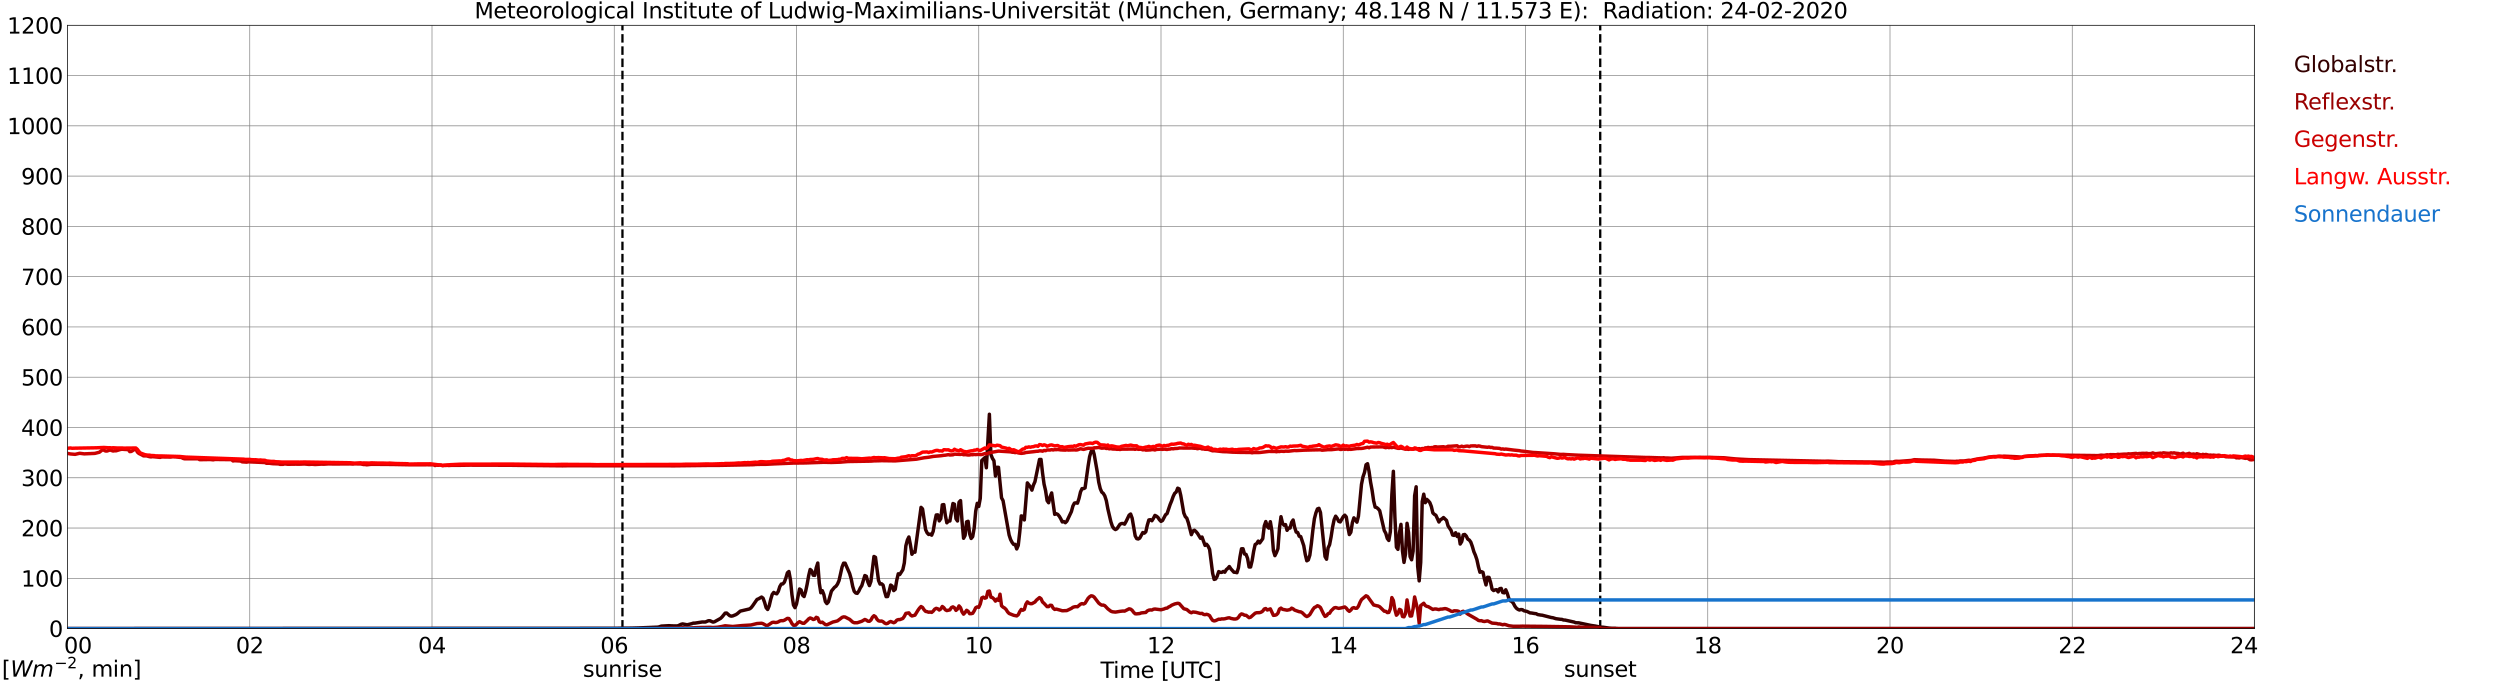 <?xml version="1.0" encoding="utf-8" standalone="no"?>
<!DOCTYPE svg PUBLIC "-//W3C//DTD SVG 1.1//EN"
  "http://www.w3.org/Graphics/SVG/1.1/DTD/svg11.dtd">
<svg xmlns:xlink="http://www.w3.org/1999/xlink" width="1085.4pt" height="296.64pt" viewBox="0 0 1085.4 296.64" xmlns="http://www.w3.org/2000/svg" version="1.1">
 <defs>
  <style type="text/css">*{stroke-linejoin: round; stroke-linecap: butt}</style>
 </defs>
 <g id="figure_1">
  <g id="patch_1">
   <path d="M 0 296.64 
L 1085.4 296.64 
L 1085.4 0 
L 0 0 
z
" style="fill: #ffffff"/>
  </g>
  <g id="axes_1">
   <g id="patch_2">
    <path d="M 29.306 272.909 
L 978.814 272.909 
L 978.814 10.976 
L 29.306 10.976 
z
" style="fill: #ffffff"/>
   </g>
   <g id="patch_3">
    <path d="M 978.814 272.909 
L 978.814 272.909 
L 978.814 10.976 
L 978.814 10.976 
z
" clip-path="url(#p7e55f4890c)" style="fill: #d3d3d3; opacity: 0.25; stroke: #d3d3d3; stroke-linejoin: miter"/>
   </g>
   <g id="matplotlib.axis_1">
    <g id="xtick_1">
     <g id="line2d_1">
      <path d="M 29.306 272.909 
L 29.306 10.976 
" clip-path="url(#p7e55f4890c)" style="fill: none; stroke: #808080; stroke-width: 0.3; stroke-linecap: square"/>
     </g>
     <g id="line2d_2"/>
     <g id="text_1">
      <!--    00 -->
      <g transform="translate(18.733 283.627) scale(0.095 -0.095)">
       <defs>
        <path id="DejaVuSans-20" transform="scale(0.016)"/>
        <path id="DejaVuSans-30" d="M 2034 4250 
Q 1547 4250 1301 3770 
Q 1056 3291 1056 2328 
Q 1056 1369 1301 889 
Q 1547 409 2034 409 
Q 2525 409 2770 889 
Q 3016 1369 3016 2328 
Q 3016 3291 2770 3770 
Q 2525 4250 2034 4250 
z
M 2034 4750 
Q 2819 4750 3233 4129 
Q 3647 3509 3647 2328 
Q 3647 1150 3233 529 
Q 2819 -91 2034 -91 
Q 1250 -91 836 529 
Q 422 1150 422 2328 
Q 422 3509 836 4129 
Q 1250 4750 2034 4750 
z
" transform="scale(0.016)"/>
       </defs>
       <use xlink:href="#DejaVuSans-20"/>
       <use xlink:href="#DejaVuSans-20" transform="translate(31.787 0)"/>
       <use xlink:href="#DejaVuSans-20" transform="translate(63.574 0)"/>
       <use xlink:href="#DejaVuSans-30" transform="translate(95.361 0)"/>
       <use xlink:href="#DejaVuSans-30" transform="translate(158.984 0)"/>
      </g>
     </g>
    </g>
    <g id="xtick_2">
     <g id="line2d_3">
      <path d="M 108.431 272.909 
L 108.431 10.976 
" clip-path="url(#p7e55f4890c)" style="fill: none; stroke: #808080; stroke-width: 0.3; stroke-linecap: square"/>
     </g>
     <g id="line2d_4"/>
     <g id="text_2">
      <!-- 02 -->
      <g transform="translate(102.387 283.627) scale(0.095 -0.095)">
       <defs>
        <path id="DejaVuSans-32" d="M 1228 531 
L 3431 531 
L 3431 0 
L 469 0 
L 469 531 
Q 828 903 1448 1529 
Q 2069 2156 2228 2338 
Q 2531 2678 2651 2914 
Q 2772 3150 2772 3378 
Q 2772 3750 2511 3984 
Q 2250 4219 1831 4219 
Q 1534 4219 1204 4116 
Q 875 4013 500 3803 
L 500 4441 
Q 881 4594 1212 4672 
Q 1544 4750 1819 4750 
Q 2544 4750 2975 4387 
Q 3406 4025 3406 3419 
Q 3406 3131 3298 2873 
Q 3191 2616 2906 2266 
Q 2828 2175 2409 1742 
Q 1991 1309 1228 531 
z
" transform="scale(0.016)"/>
       </defs>
       <use xlink:href="#DejaVuSans-30"/>
       <use xlink:href="#DejaVuSans-32" transform="translate(63.623 0)"/>
      </g>
     </g>
    </g>
    <g id="xtick_3">
     <g id="line2d_5">
      <path d="M 187.557 272.909 
L 187.557 10.976 
" clip-path="url(#p7e55f4890c)" style="fill: none; stroke: #808080; stroke-width: 0.3; stroke-linecap: square"/>
     </g>
     <g id="line2d_6"/>
     <g id="text_3">
      <!-- 04 -->
      <g transform="translate(181.513 283.627) scale(0.095 -0.095)">
       <defs>
        <path id="DejaVuSans-34" d="M 2419 4116 
L 825 1625 
L 2419 1625 
L 2419 4116 
z
M 2253 4666 
L 3047 4666 
L 3047 1625 
L 3713 1625 
L 3713 1100 
L 3047 1100 
L 3047 0 
L 2419 0 
L 2419 1100 
L 313 1100 
L 313 1709 
L 2253 4666 
z
" transform="scale(0.016)"/>
       </defs>
       <use xlink:href="#DejaVuSans-30"/>
       <use xlink:href="#DejaVuSans-34" transform="translate(63.623 0)"/>
      </g>
     </g>
    </g>
    <g id="xtick_4">
     <g id="line2d_7">
      <path d="M 266.683 272.909 
L 266.683 10.976 
" clip-path="url(#p7e55f4890c)" style="fill: none; stroke: #808080; stroke-width: 0.3; stroke-linecap: square"/>
     </g>
     <g id="line2d_8"/>
     <g id="text_4">
      <!-- 06 -->
      <g transform="translate(260.638 283.627) scale(0.095 -0.095)">
       <defs>
        <path id="DejaVuSans-36" d="M 2113 2584 
Q 1688 2584 1439 2293 
Q 1191 2003 1191 1497 
Q 1191 994 1439 701 
Q 1688 409 2113 409 
Q 2538 409 2786 701 
Q 3034 994 3034 1497 
Q 3034 2003 2786 2293 
Q 2538 2584 2113 2584 
z
M 3366 4563 
L 3366 3988 
Q 3128 4100 2886 4159 
Q 2644 4219 2406 4219 
Q 1781 4219 1451 3797 
Q 1122 3375 1075 2522 
Q 1259 2794 1537 2939 
Q 1816 3084 2150 3084 
Q 2853 3084 3261 2657 
Q 3669 2231 3669 1497 
Q 3669 778 3244 343 
Q 2819 -91 2113 -91 
Q 1303 -91 875 529 
Q 447 1150 447 2328 
Q 447 3434 972 4092 
Q 1497 4750 2381 4750 
Q 2619 4750 2861 4703 
Q 3103 4656 3366 4563 
z
" transform="scale(0.016)"/>
       </defs>
       <use xlink:href="#DejaVuSans-30"/>
       <use xlink:href="#DejaVuSans-36" transform="translate(63.623 0)"/>
      </g>
     </g>
    </g>
    <g id="xtick_5">
     <g id="line2d_9">
      <path d="M 345.808 272.909 
L 345.808 10.976 
" clip-path="url(#p7e55f4890c)" style="fill: none; stroke: #808080; stroke-width: 0.3; stroke-linecap: square"/>
     </g>
     <g id="line2d_10"/>
     <g id="text_5">
      <!-- 08 -->
      <g transform="translate(339.764 283.627) scale(0.095 -0.095)">
       <defs>
        <path id="DejaVuSans-38" d="M 2034 2216 
Q 1584 2216 1326 1975 
Q 1069 1734 1069 1313 
Q 1069 891 1326 650 
Q 1584 409 2034 409 
Q 2484 409 2743 651 
Q 3003 894 3003 1313 
Q 3003 1734 2745 1975 
Q 2488 2216 2034 2216 
z
M 1403 2484 
Q 997 2584 770 2862 
Q 544 3141 544 3541 
Q 544 4100 942 4425 
Q 1341 4750 2034 4750 
Q 2731 4750 3128 4425 
Q 3525 4100 3525 3541 
Q 3525 3141 3298 2862 
Q 3072 2584 2669 2484 
Q 3125 2378 3379 2068 
Q 3634 1759 3634 1313 
Q 3634 634 3220 271 
Q 2806 -91 2034 -91 
Q 1263 -91 848 271 
Q 434 634 434 1313 
Q 434 1759 690 2068 
Q 947 2378 1403 2484 
z
M 1172 3481 
Q 1172 3119 1398 2916 
Q 1625 2713 2034 2713 
Q 2441 2713 2670 2916 
Q 2900 3119 2900 3481 
Q 2900 3844 2670 4047 
Q 2441 4250 2034 4250 
Q 1625 4250 1398 4047 
Q 1172 3844 1172 3481 
z
" transform="scale(0.016)"/>
       </defs>
       <use xlink:href="#DejaVuSans-30"/>
       <use xlink:href="#DejaVuSans-38" transform="translate(63.623 0)"/>
      </g>
     </g>
    </g>
    <g id="xtick_6">
     <g id="line2d_11">
      <path d="M 424.934 272.909 
L 424.934 10.976 
" clip-path="url(#p7e55f4890c)" style="fill: none; stroke: #808080; stroke-width: 0.3; stroke-linecap: square"/>
     </g>
     <g id="line2d_12"/>
     <g id="text_6">
      <!-- 10 -->
      <g transform="translate(418.89 283.627) scale(0.095 -0.095)">
       <defs>
        <path id="DejaVuSans-31" d="M 794 531 
L 1825 531 
L 1825 4091 
L 703 3866 
L 703 4441 
L 1819 4666 
L 2450 4666 
L 2450 531 
L 3481 531 
L 3481 0 
L 794 0 
L 794 531 
z
" transform="scale(0.016)"/>
       </defs>
       <use xlink:href="#DejaVuSans-31"/>
       <use xlink:href="#DejaVuSans-30" transform="translate(63.623 0)"/>
      </g>
     </g>
    </g>
    <g id="xtick_7">
     <g id="line2d_13">
      <path d="M 504.06 272.909 
L 504.06 10.976 
" clip-path="url(#p7e55f4890c)" style="fill: none; stroke: #808080; stroke-width: 0.3; stroke-linecap: square"/>
     </g>
     <g id="line2d_14"/>
     <g id="text_7">
      <!-- 12 -->
      <g transform="translate(498.015 283.627) scale(0.095 -0.095)">
       <use xlink:href="#DejaVuSans-31"/>
       <use xlink:href="#DejaVuSans-32" transform="translate(63.623 0)"/>
      </g>
     </g>
    </g>
    <g id="xtick_8">
     <g id="line2d_15">
      <path d="M 583.185 272.909 
L 583.185 10.976 
" clip-path="url(#p7e55f4890c)" style="fill: none; stroke: #808080; stroke-width: 0.3; stroke-linecap: square"/>
     </g>
     <g id="line2d_16"/>
     <g id="text_8">
      <!-- 14 -->
      <g transform="translate(577.141 283.627) scale(0.095 -0.095)">
       <use xlink:href="#DejaVuSans-31"/>
       <use xlink:href="#DejaVuSans-34" transform="translate(63.623 0)"/>
      </g>
     </g>
    </g>
    <g id="xtick_9">
     <g id="line2d_17">
      <path d="M 662.311 272.909 
L 662.311 10.976 
" clip-path="url(#p7e55f4890c)" style="fill: none; stroke: #808080; stroke-width: 0.3; stroke-linecap: square"/>
     </g>
     <g id="line2d_18"/>
     <g id="text_9">
      <!-- 16 -->
      <g transform="translate(656.267 283.627) scale(0.095 -0.095)">
       <use xlink:href="#DejaVuSans-31"/>
       <use xlink:href="#DejaVuSans-36" transform="translate(63.623 0)"/>
      </g>
     </g>
    </g>
    <g id="xtick_10">
     <g id="line2d_19">
      <path d="M 741.437 272.909 
L 741.437 10.976 
" clip-path="url(#p7e55f4890c)" style="fill: none; stroke: #808080; stroke-width: 0.3; stroke-linecap: square"/>
     </g>
     <g id="line2d_20"/>
     <g id="text_10">
      <!-- 18 -->
      <g transform="translate(735.392 283.627) scale(0.095 -0.095)">
       <use xlink:href="#DejaVuSans-31"/>
       <use xlink:href="#DejaVuSans-38" transform="translate(63.623 0)"/>
      </g>
     </g>
    </g>
    <g id="xtick_11">
     <g id="line2d_21">
      <path d="M 820.562 272.909 
L 820.562 10.976 
" clip-path="url(#p7e55f4890c)" style="fill: none; stroke: #808080; stroke-width: 0.3; stroke-linecap: square"/>
     </g>
     <g id="line2d_22"/>
     <g id="text_11">
      <!-- 20 -->
      <g transform="translate(814.518 283.627) scale(0.095 -0.095)">
       <use xlink:href="#DejaVuSans-32"/>
       <use xlink:href="#DejaVuSans-30" transform="translate(63.623 0)"/>
      </g>
     </g>
    </g>
    <g id="xtick_12">
     <g id="line2d_23">
      <path d="M 899.688 272.909 
L 899.688 10.976 
" clip-path="url(#p7e55f4890c)" style="fill: none; stroke: #808080; stroke-width: 0.3; stroke-linecap: square"/>
     </g>
     <g id="line2d_24"/>
     <g id="text_12">
      <!-- 22 -->
      <g transform="translate(893.644 283.627) scale(0.095 -0.095)">
       <use xlink:href="#DejaVuSans-32"/>
       <use xlink:href="#DejaVuSans-32" transform="translate(63.623 0)"/>
      </g>
     </g>
    </g>
    <g id="xtick_13">
     <g id="line2d_25">
      <path d="M 978.814 272.909 
L 978.814 10.976 
" clip-path="url(#p7e55f4890c)" style="fill: none; stroke: #808080; stroke-width: 0.3; stroke-linecap: square"/>
     </g>
     <g id="line2d_26"/>
     <g id="text_13">
      <!-- 24    -->
      <g transform="translate(968.241 283.627) scale(0.095 -0.095)">
       <use xlink:href="#DejaVuSans-32"/>
       <use xlink:href="#DejaVuSans-34" transform="translate(63.623 0)"/>
       <use xlink:href="#DejaVuSans-20" transform="translate(127.246 0)"/>
       <use xlink:href="#DejaVuSans-20" transform="translate(159.033 0)"/>
       <use xlink:href="#DejaVuSans-20" transform="translate(190.82 0)"/>
      </g>
     </g>
    </g>
    <g id="text_14">
     <!-- Time [UTC] -->
     <g transform="translate(477.806 294.322) scale(0.095 -0.095)">
      <defs>
       <path id="DejaVuSans-54" d="M -19 4666 
L 3928 4666 
L 3928 4134 
L 2272 4134 
L 2272 0 
L 1638 0 
L 1638 4134 
L -19 4134 
L -19 4666 
z
" transform="scale(0.016)"/>
       <path id="DejaVuSans-69" d="M 603 3500 
L 1178 3500 
L 1178 0 
L 603 0 
L 603 3500 
z
M 603 4863 
L 1178 4863 
L 1178 4134 
L 603 4134 
L 603 4863 
z
" transform="scale(0.016)"/>
       <path id="DejaVuSans-6d" d="M 3328 2828 
Q 3544 3216 3844 3400 
Q 4144 3584 4550 3584 
Q 5097 3584 5394 3201 
Q 5691 2819 5691 2113 
L 5691 0 
L 5113 0 
L 5113 2094 
Q 5113 2597 4934 2840 
Q 4756 3084 4391 3084 
Q 3944 3084 3684 2787 
Q 3425 2491 3425 1978 
L 3425 0 
L 2847 0 
L 2847 2094 
Q 2847 2600 2669 2842 
Q 2491 3084 2119 3084 
Q 1678 3084 1418 2786 
Q 1159 2488 1159 1978 
L 1159 0 
L 581 0 
L 581 3500 
L 1159 3500 
L 1159 2956 
Q 1356 3278 1631 3431 
Q 1906 3584 2284 3584 
Q 2666 3584 2933 3390 
Q 3200 3197 3328 2828 
z
" transform="scale(0.016)"/>
       <path id="DejaVuSans-65" d="M 3597 1894 
L 3597 1613 
L 953 1613 
Q 991 1019 1311 708 
Q 1631 397 2203 397 
Q 2534 397 2845 478 
Q 3156 559 3463 722 
L 3463 178 
Q 3153 47 2828 -22 
Q 2503 -91 2169 -91 
Q 1331 -91 842 396 
Q 353 884 353 1716 
Q 353 2575 817 3079 
Q 1281 3584 2069 3584 
Q 2775 3584 3186 3129 
Q 3597 2675 3597 1894 
z
M 3022 2063 
Q 3016 2534 2758 2815 
Q 2500 3097 2075 3097 
Q 1594 3097 1305 2825 
Q 1016 2553 972 2059 
L 3022 2063 
z
" transform="scale(0.016)"/>
       <path id="DejaVuSans-5b" d="M 550 4863 
L 1875 4863 
L 1875 4416 
L 1125 4416 
L 1125 -397 
L 1875 -397 
L 1875 -844 
L 550 -844 
L 550 4863 
z
" transform="scale(0.016)"/>
       <path id="DejaVuSans-55" d="M 556 4666 
L 1191 4666 
L 1191 1831 
Q 1191 1081 1462 751 
Q 1734 422 2344 422 
Q 2950 422 3222 751 
Q 3494 1081 3494 1831 
L 3494 4666 
L 4128 4666 
L 4128 1753 
Q 4128 841 3676 375 
Q 3225 -91 2344 -91 
Q 1459 -91 1007 375 
Q 556 841 556 1753 
L 556 4666 
z
" transform="scale(0.016)"/>
       <path id="DejaVuSans-43" d="M 4122 4306 
L 4122 3641 
Q 3803 3938 3442 4084 
Q 3081 4231 2675 4231 
Q 1875 4231 1450 3742 
Q 1025 3253 1025 2328 
Q 1025 1406 1450 917 
Q 1875 428 2675 428 
Q 3081 428 3442 575 
Q 3803 722 4122 1019 
L 4122 359 
Q 3791 134 3420 21 
Q 3050 -91 2638 -91 
Q 1578 -91 968 557 
Q 359 1206 359 2328 
Q 359 3453 968 4101 
Q 1578 4750 2638 4750 
Q 3056 4750 3426 4639 
Q 3797 4528 4122 4306 
z
" transform="scale(0.016)"/>
       <path id="DejaVuSans-5d" d="M 1947 4863 
L 1947 -844 
L 622 -844 
L 622 -397 
L 1369 -397 
L 1369 4416 
L 622 4416 
L 622 4863 
L 1947 4863 
z
" transform="scale(0.016)"/>
      </defs>
      <use xlink:href="#DejaVuSans-54"/>
      <use xlink:href="#DejaVuSans-69" transform="translate(57.959 0)"/>
      <use xlink:href="#DejaVuSans-6d" transform="translate(85.742 0)"/>
      <use xlink:href="#DejaVuSans-65" transform="translate(183.154 0)"/>
      <use xlink:href="#DejaVuSans-20" transform="translate(244.678 0)"/>
      <use xlink:href="#DejaVuSans-5b" transform="translate(276.465 0)"/>
      <use xlink:href="#DejaVuSans-55" transform="translate(315.479 0)"/>
      <use xlink:href="#DejaVuSans-54" transform="translate(388.672 0)"/>
      <use xlink:href="#DejaVuSans-43" transform="translate(443.881 0)"/>
      <use xlink:href="#DejaVuSans-5d" transform="translate(513.705 0)"/>
     </g>
    </g>
   </g>
   <g id="matplotlib.axis_2">
    <g id="ytick_1">
     <g id="line2d_27">
      <path d="M 29.306 272.909 
L 978.814 272.909 
" clip-path="url(#p7e55f4890c)" style="fill: none; stroke: #808080; stroke-width: 0.3; stroke-linecap: square"/>
     </g>
     <g id="line2d_28"/>
     <g id="text_15">
      <!-- 0 -->
      <g transform="translate(21.261 276.518) scale(0.095 -0.095)">
       <use xlink:href="#DejaVuSans-30"/>
      </g>
     </g>
    </g>
    <g id="ytick_2">
     <g id="line2d_29">
      <path d="M 29.306 251.081 
L 978.814 251.081 
" clip-path="url(#p7e55f4890c)" style="fill: none; stroke: #808080; stroke-width: 0.3; stroke-linecap: square"/>
     </g>
     <g id="line2d_30"/>
     <g id="text_16">
      <!-- 100 -->
      <g transform="translate(9.173 254.69) scale(0.095 -0.095)">
       <use xlink:href="#DejaVuSans-31"/>
       <use xlink:href="#DejaVuSans-30" transform="translate(63.623 0)"/>
       <use xlink:href="#DejaVuSans-30" transform="translate(127.246 0)"/>
      </g>
     </g>
    </g>
    <g id="ytick_3">
     <g id="line2d_31">
      <path d="M 29.306 229.253 
L 978.814 229.253 
" clip-path="url(#p7e55f4890c)" style="fill: none; stroke: #808080; stroke-width: 0.3; stroke-linecap: square"/>
     </g>
     <g id="line2d_32"/>
     <g id="text_17">
      <!-- 200 -->
      <g transform="translate(9.173 232.863) scale(0.095 -0.095)">
       <use xlink:href="#DejaVuSans-32"/>
       <use xlink:href="#DejaVuSans-30" transform="translate(63.623 0)"/>
       <use xlink:href="#DejaVuSans-30" transform="translate(127.246 0)"/>
      </g>
     </g>
    </g>
    <g id="ytick_4">
     <g id="line2d_33">
      <path d="M 29.306 207.426 
L 978.814 207.426 
" clip-path="url(#p7e55f4890c)" style="fill: none; stroke: #808080; stroke-width: 0.3; stroke-linecap: square"/>
     </g>
     <g id="line2d_34"/>
     <g id="text_18">
      <!-- 300 -->
      <g transform="translate(9.173 211.035) scale(0.095 -0.095)">
       <defs>
        <path id="DejaVuSans-33" d="M 2597 2516 
Q 3050 2419 3304 2112 
Q 3559 1806 3559 1356 
Q 3559 666 3084 287 
Q 2609 -91 1734 -91 
Q 1441 -91 1130 -33 
Q 819 25 488 141 
L 488 750 
Q 750 597 1062 519 
Q 1375 441 1716 441 
Q 2309 441 2620 675 
Q 2931 909 2931 1356 
Q 2931 1769 2642 2001 
Q 2353 2234 1838 2234 
L 1294 2234 
L 1294 2753 
L 1863 2753 
Q 2328 2753 2575 2939 
Q 2822 3125 2822 3475 
Q 2822 3834 2567 4026 
Q 2313 4219 1838 4219 
Q 1578 4219 1281 4162 
Q 984 4106 628 3988 
L 628 4550 
Q 988 4650 1302 4700 
Q 1616 4750 1894 4750 
Q 2613 4750 3031 4423 
Q 3450 4097 3450 3541 
Q 3450 3153 3228 2886 
Q 3006 2619 2597 2516 
z
" transform="scale(0.016)"/>
       </defs>
       <use xlink:href="#DejaVuSans-33"/>
       <use xlink:href="#DejaVuSans-30" transform="translate(63.623 0)"/>
       <use xlink:href="#DejaVuSans-30" transform="translate(127.246 0)"/>
      </g>
     </g>
    </g>
    <g id="ytick_5">
     <g id="line2d_35">
      <path d="M 29.306 185.598 
L 978.814 185.598 
" clip-path="url(#p7e55f4890c)" style="fill: none; stroke: #808080; stroke-width: 0.3; stroke-linecap: square"/>
     </g>
     <g id="line2d_36"/>
     <g id="text_19">
      <!-- 400 -->
      <g transform="translate(9.173 189.207) scale(0.095 -0.095)">
       <use xlink:href="#DejaVuSans-34"/>
       <use xlink:href="#DejaVuSans-30" transform="translate(63.623 0)"/>
       <use xlink:href="#DejaVuSans-30" transform="translate(127.246 0)"/>
      </g>
     </g>
    </g>
    <g id="ytick_6">
     <g id="line2d_37">
      <path d="M 29.306 163.77 
L 978.814 163.77 
" clip-path="url(#p7e55f4890c)" style="fill: none; stroke: #808080; stroke-width: 0.3; stroke-linecap: square"/>
     </g>
     <g id="line2d_38"/>
     <g id="text_20">
      <!-- 500 -->
      <g transform="translate(9.173 167.379) scale(0.095 -0.095)">
       <defs>
        <path id="DejaVuSans-35" d="M 691 4666 
L 3169 4666 
L 3169 4134 
L 1269 4134 
L 1269 2991 
Q 1406 3038 1543 3061 
Q 1681 3084 1819 3084 
Q 2600 3084 3056 2656 
Q 3513 2228 3513 1497 
Q 3513 744 3044 326 
Q 2575 -91 1722 -91 
Q 1428 -91 1123 -41 
Q 819 9 494 109 
L 494 744 
Q 775 591 1075 516 
Q 1375 441 1709 441 
Q 2250 441 2565 725 
Q 2881 1009 2881 1497 
Q 2881 1984 2565 2268 
Q 2250 2553 1709 2553 
Q 1456 2553 1204 2497 
Q 953 2441 691 2322 
L 691 4666 
z
" transform="scale(0.016)"/>
       </defs>
       <use xlink:href="#DejaVuSans-35"/>
       <use xlink:href="#DejaVuSans-30" transform="translate(63.623 0)"/>
       <use xlink:href="#DejaVuSans-30" transform="translate(127.246 0)"/>
      </g>
     </g>
    </g>
    <g id="ytick_7">
     <g id="line2d_39">
      <path d="M 29.306 141.942 
L 978.814 141.942 
" clip-path="url(#p7e55f4890c)" style="fill: none; stroke: #808080; stroke-width: 0.3; stroke-linecap: square"/>
     </g>
     <g id="line2d_40"/>
     <g id="text_21">
      <!-- 600 -->
      <g transform="translate(9.173 145.551) scale(0.095 -0.095)">
       <use xlink:href="#DejaVuSans-36"/>
       <use xlink:href="#DejaVuSans-30" transform="translate(63.623 0)"/>
       <use xlink:href="#DejaVuSans-30" transform="translate(127.246 0)"/>
      </g>
     </g>
    </g>
    <g id="ytick_8">
     <g id="line2d_41">
      <path d="M 29.306 120.114 
L 978.814 120.114 
" clip-path="url(#p7e55f4890c)" style="fill: none; stroke: #808080; stroke-width: 0.3; stroke-linecap: square"/>
     </g>
     <g id="line2d_42"/>
     <g id="text_22">
      <!-- 700 -->
      <g transform="translate(9.173 123.724) scale(0.095 -0.095)">
       <defs>
        <path id="DejaVuSans-37" d="M 525 4666 
L 3525 4666 
L 3525 4397 
L 1831 0 
L 1172 0 
L 2766 4134 
L 525 4134 
L 525 4666 
z
" transform="scale(0.016)"/>
       </defs>
       <use xlink:href="#DejaVuSans-37"/>
       <use xlink:href="#DejaVuSans-30" transform="translate(63.623 0)"/>
       <use xlink:href="#DejaVuSans-30" transform="translate(127.246 0)"/>
      </g>
     </g>
    </g>
    <g id="ytick_9">
     <g id="line2d_43">
      <path d="M 29.306 98.287 
L 978.814 98.287 
" clip-path="url(#p7e55f4890c)" style="fill: none; stroke: #808080; stroke-width: 0.3; stroke-linecap: square"/>
     </g>
     <g id="line2d_44"/>
     <g id="text_23">
      <!-- 800 -->
      <g transform="translate(9.173 101.896) scale(0.095 -0.095)">
       <use xlink:href="#DejaVuSans-38"/>
       <use xlink:href="#DejaVuSans-30" transform="translate(63.623 0)"/>
       <use xlink:href="#DejaVuSans-30" transform="translate(127.246 0)"/>
      </g>
     </g>
    </g>
    <g id="ytick_10">
     <g id="line2d_45">
      <path d="M 29.306 76.459 
L 978.814 76.459 
" clip-path="url(#p7e55f4890c)" style="fill: none; stroke: #808080; stroke-width: 0.3; stroke-linecap: square"/>
     </g>
     <g id="line2d_46"/>
     <g id="text_24">
      <!-- 900 -->
      <g transform="translate(9.173 80.068) scale(0.095 -0.095)">
       <defs>
        <path id="DejaVuSans-39" d="M 703 97 
L 703 672 
Q 941 559 1184 500 
Q 1428 441 1663 441 
Q 2288 441 2617 861 
Q 2947 1281 2994 2138 
Q 2813 1869 2534 1725 
Q 2256 1581 1919 1581 
Q 1219 1581 811 2004 
Q 403 2428 403 3163 
Q 403 3881 828 4315 
Q 1253 4750 1959 4750 
Q 2769 4750 3195 4129 
Q 3622 3509 3622 2328 
Q 3622 1225 3098 567 
Q 2575 -91 1691 -91 
Q 1453 -91 1209 -44 
Q 966 3 703 97 
z
M 1959 2075 
Q 2384 2075 2632 2365 
Q 2881 2656 2881 3163 
Q 2881 3666 2632 3958 
Q 2384 4250 1959 4250 
Q 1534 4250 1286 3958 
Q 1038 3666 1038 3163 
Q 1038 2656 1286 2365 
Q 1534 2075 1959 2075 
z
" transform="scale(0.016)"/>
       </defs>
       <use xlink:href="#DejaVuSans-39"/>
       <use xlink:href="#DejaVuSans-30" transform="translate(63.623 0)"/>
       <use xlink:href="#DejaVuSans-30" transform="translate(127.246 0)"/>
      </g>
     </g>
    </g>
    <g id="ytick_11">
     <g id="line2d_47">
      <path d="M 29.306 54.631 
L 978.814 54.631 
" clip-path="url(#p7e55f4890c)" style="fill: none; stroke: #808080; stroke-width: 0.3; stroke-linecap: square"/>
     </g>
     <g id="line2d_48"/>
     <g id="text_25">
      <!-- 1000 -->
      <g transform="translate(3.128 58.24) scale(0.095 -0.095)">
       <use xlink:href="#DejaVuSans-31"/>
       <use xlink:href="#DejaVuSans-30" transform="translate(63.623 0)"/>
       <use xlink:href="#DejaVuSans-30" transform="translate(127.246 0)"/>
       <use xlink:href="#DejaVuSans-30" transform="translate(190.869 0)"/>
      </g>
     </g>
    </g>
    <g id="ytick_12">
     <g id="line2d_49">
      <path d="M 29.306 32.803 
L 978.814 32.803 
" clip-path="url(#p7e55f4890c)" style="fill: none; stroke: #808080; stroke-width: 0.3; stroke-linecap: square"/>
     </g>
     <g id="line2d_50"/>
     <g id="text_26">
      <!-- 1100 -->
      <g transform="translate(3.128 36.413) scale(0.095 -0.095)">
       <use xlink:href="#DejaVuSans-31"/>
       <use xlink:href="#DejaVuSans-31" transform="translate(63.623 0)"/>
       <use xlink:href="#DejaVuSans-30" transform="translate(127.246 0)"/>
       <use xlink:href="#DejaVuSans-30" transform="translate(190.869 0)"/>
      </g>
     </g>
    </g>
    <g id="ytick_13">
     <g id="line2d_51">
      <path d="M 29.306 10.976 
L 978.814 10.976 
" clip-path="url(#p7e55f4890c)" style="fill: none; stroke: #808080; stroke-width: 0.3; stroke-linecap: square"/>
     </g>
     <g id="line2d_52"/>
     <g id="text_27">
      <!-- 1200 -->
      <g transform="translate(3.128 14.585) scale(0.095 -0.095)">
       <use xlink:href="#DejaVuSans-31"/>
       <use xlink:href="#DejaVuSans-32" transform="translate(63.623 0)"/>
       <use xlink:href="#DejaVuSans-30" transform="translate(127.246 0)"/>
       <use xlink:href="#DejaVuSans-30" transform="translate(190.869 0)"/>
      </g>
     </g>
    </g>
   </g>
   <g id="line2d_53">
    <path d="M 270.243 272.909 
L 270.243 10.976 
" clip-path="url(#p7e55f4890c)" style="fill: none; stroke-dasharray: 3.7,1.6; stroke-dashoffset: 0; stroke: #000000"/>
   </g>
   <g id="line2d_54">
    <path d="M 694.753 272.909 
L 694.753 10.976 
" clip-path="url(#p7e55f4890c)" style="fill: none; stroke-dasharray: 3.7,1.6; stroke-dashoffset: 0; stroke: #000000"/>
   </g>
   <g id="line2d_55">
    <path d="M 29.306 272.909 
L 267.342 272.802 
L 269.98 272.741 
L 273.936 272.719 
L 277.233 272.616 
L 285.805 272.265 
L 287.124 271.831 
L 289.761 271.686 
L 290.42 271.645 
L 291.739 271.728 
L 293.717 271.769 
L 294.377 271.686 
L 295.696 271.045 
L 296.355 270.881 
L 298.333 271.252 
L 300.311 270.776 
L 300.971 270.549 
L 301.63 270.549 
L 304.927 270.032 
L 306.246 270.054 
L 307.564 269.495 
L 308.224 269.495 
L 309.543 270.095 
L 310.202 269.949 
L 312.839 268.482 
L 313.499 267.84 
L 314.818 266.208 
L 315.477 266.147 
L 316.796 267.303 
L 317.455 267.511 
L 318.114 267.408 
L 319.433 266.869 
L 320.093 266.457 
L 321.411 265.319 
L 325.368 264.389 
L 326.027 263.935 
L 326.686 263.128 
L 328.665 260.255 
L 329.324 259.987 
L 330.643 259.223 
L 331.302 259.718 
L 331.961 261.537 
L 332.621 263.831 
L 333.28 264.616 
L 333.94 263.108 
L 334.599 260.277 
L 335.258 258.086 
L 335.918 257.217 
L 336.577 257.61 
L 337.236 257.817 
L 337.896 256.763 
L 338.555 254.674 
L 339.215 253.578 
L 339.874 253.495 
L 340.533 252.773 
L 341.193 250.954 
L 341.852 248.702 
L 342.512 248.121 
L 343.171 251.657 
L 343.83 258.188 
L 344.49 262.674 
L 345.149 263.831 
L 345.808 262.239 
L 347.127 255.709 
L 347.787 256.143 
L 348.446 258.396 
L 349.105 258.994 
L 349.765 256.763 
L 350.424 253.683 
L 351.083 249.983 
L 351.743 247.233 
L 352.402 247.833 
L 353.062 249.734 
L 353.721 249.795 
L 354.38 246.51 
L 355.04 244.443 
L 355.699 253.185 
L 356.359 257.341 
L 357.018 256.453 
L 357.677 258.127 
L 358.337 261.185 
L 358.996 262.054 
L 359.655 261.31 
L 360.974 256.638 
L 362.293 255.006 
L 362.952 254.53 
L 363.612 253.578 
L 364.271 252.07 
L 365.59 246.179 
L 366.249 244.504 
L 366.909 244.504 
L 368.887 249.012 
L 369.546 251.306 
L 370.206 254.591 
L 370.865 256.721 
L 371.524 257.466 
L 372.184 257.61 
L 372.843 256.68 
L 373.502 255.294 
L 374.162 254.24 
L 375.481 249.878 
L 376.14 250.21 
L 376.799 252.69 
L 377.459 254.24 
L 378.118 252.421 
L 379.437 241.61 
L 380.096 241.961 
L 381.415 252.009 
L 382.074 253.578 
L 382.734 253.456 
L 383.393 254.013 
L 384.053 256.804 
L 384.712 259.035 
L 385.371 258.994 
L 386.031 256.763 
L 386.69 254.013 
L 387.349 254.447 
L 388.009 256.411 
L 388.668 255.853 
L 389.328 251.945 
L 389.987 249.114 
L 390.646 249.424 
L 391.965 247.377 
L 392.624 244.38 
L 393.284 236.98 
L 393.943 234.459 
L 394.603 233.136 
L 395.262 236.504 
L 395.921 240.639 
L 396.581 239.626 
L 397.24 239.75 
L 399.878 220.28 
L 400.537 220.961 
L 401.856 229.932 
L 402.515 231.338 
L 403.175 232.041 
L 403.834 231.875 
L 404.493 232.351 
L 405.153 230.655 
L 405.812 226.708 
L 406.471 223.587 
L 407.131 223.523 
L 407.79 226.149 
L 408.45 225.178 
L 409.109 219.184 
L 409.768 219.079 
L 410.428 223.794 
L 411.087 226.977 
L 411.746 226.232 
L 412.406 226.191 
L 413.725 218.606 
L 414.384 218.916 
L 415.043 225.198 
L 415.703 226.191 
L 416.362 218.047 
L 417.022 217.344 
L 417.681 226.418 
L 418.34 233.695 
L 419 232.475 
L 419.659 226.562 
L 420.318 226.335 
L 420.978 231.75 
L 421.637 233.776 
L 422.297 232.992 
L 422.956 229.21 
L 423.615 221.913 
L 424.275 218.523 
L 424.934 219.887 
L 425.593 216.351 
L 426.253 199.939 
L 427.572 198.699 
L 428.231 203.082 
L 429.55 179.848 
L 430.209 197.315 
L 430.869 198.989 
L 431.528 200.043 
L 432.187 206.679 
L 432.847 202.874 
L 433.506 202.896 
L 434.825 216.146 
L 435.484 217.364 
L 438.122 232.29 
L 438.781 234.293 
L 439.44 235.533 
L 440.1 236.382 
L 440.759 236.341 
L 441.419 238.325 
L 442.078 236.795 
L 442.737 231.006 
L 443.397 223.98 
L 444.056 224.146 
L 444.716 225.737 
L 446.034 209.654 
L 447.353 211.411 
L 448.012 212.797 
L 448.672 210.606 
L 449.331 209.139 
L 451.309 199.485 
L 451.969 199.465 
L 452.628 205.356 
L 453.287 210.171 
L 453.947 213.003 
L 454.606 217.344 
L 455.266 218.274 
L 455.925 215.67 
L 456.584 214.015 
L 457.903 223.318 
L 458.563 223.028 
L 459.222 223.338 
L 459.881 224.104 
L 460.541 225.22 
L 461.2 226.603 
L 461.859 226.44 
L 462.519 226.935 
L 463.178 226.293 
L 465.156 222.118 
L 465.816 219.68 
L 466.475 218.418 
L 467.134 218.315 
L 467.794 218.459 
L 468.453 216.414 
L 469.113 213.603 
L 469.772 212.136 
L 470.431 212.156 
L 471.091 211.826 
L 472.409 202.379 
L 473.069 198.245 
L 473.728 196.034 
L 474.388 194.916 
L 475.047 197.252 
L 476.366 204.756 
L 477.025 209.344 
L 477.685 212.136 
L 478.344 213.664 
L 479.003 214.203 
L 479.663 215.297 
L 480.322 217.364 
L 480.981 220.9 
L 482.3 226.542 
L 482.96 228.526 
L 483.619 229.478 
L 484.278 229.912 
L 484.938 229.561 
L 486.256 227.597 
L 486.916 227.306 
L 487.575 227.265 
L 488.235 227.575 
L 488.894 226.418 
L 490.213 223.67 
L 490.872 223.172 
L 491.532 224.971 
L 492.85 232.641 
L 493.51 233.839 
L 494.169 234.005 
L 494.828 233.632 
L 496.147 231.213 
L 496.807 231.482 
L 497.466 230.884 
L 498.125 227.968 
L 498.785 225.737 
L 499.444 225.632 
L 500.103 226.088 
L 500.763 225.054 
L 501.422 223.772 
L 502.082 224.104 
L 502.741 224.641 
L 503.4 225.674 
L 504.06 226.357 
L 504.719 225.983 
L 506.038 223.482 
L 506.697 222.987 
L 508.016 219.06 
L 508.675 217.468 
L 509.335 215.567 
L 509.994 214.203 
L 510.654 213.622 
L 511.313 211.948 
L 511.972 212.28 
L 512.632 215.07 
L 513.95 222.718 
L 514.61 224.309 
L 515.269 224.971 
L 515.929 226.955 
L 517.247 232.124 
L 517.907 230.552 
L 518.566 230.201 
L 519.226 230.779 
L 519.885 231.545 
L 521.204 233.695 
L 521.863 233.156 
L 523.182 236.795 
L 523.841 236.299 
L 524.501 237.124 
L 525.16 238.53 
L 526.479 248.907 
L 527.138 251.553 
L 527.797 251.347 
L 528.457 250.147 
L 529.116 248.163 
L 529.776 248.473 
L 530.435 248.514 
L 531.094 248.102 
L 531.754 248.431 
L 532.413 247.316 
L 533.073 246.757 
L 533.732 245.973 
L 534.391 246.964 
L 535.71 248.431 
L 536.369 248.473 
L 537.029 248.639 
L 537.688 246.51 
L 538.348 241.776 
L 539.007 238.262 
L 539.666 238.242 
L 540.326 240.536 
L 540.985 240.702 
L 541.644 242.418 
L 542.304 246.159 
L 542.963 246.159 
L 543.623 243.409 
L 544.282 239.379 
L 544.941 236.402 
L 545.601 236.031 
L 546.26 234.935 
L 546.919 235.721 
L 548.238 233.881 
L 548.898 228.319 
L 549.557 226.44 
L 550.216 228.609 
L 550.876 229.29 
L 551.535 226.501 
L 552.195 230.491 
L 552.854 239.047 
L 553.513 241.239 
L 554.173 239.916 
L 554.832 238.22 
L 555.491 229.354 
L 556.151 224.331 
L 556.81 227.121 
L 557.47 228.031 
L 558.129 227.762 
L 558.788 230.242 
L 559.448 229.29 
L 560.107 229.251 
L 560.766 226.769 
L 561.426 225.756 
L 562.085 228.961 
L 562.745 231.006 
L 563.404 231.213 
L 564.063 232.805 
L 564.723 232.971 
L 566.042 236.919 
L 566.701 240.763 
L 567.36 243.472 
L 568.02 243.079 
L 568.679 241.032 
L 569.338 236.05 
L 569.998 230.118 
L 570.657 225.22 
L 571.317 222.677 
L 571.976 220.961 
L 572.635 220.692 
L 573.295 222.511 
L 575.273 241.632 
L 575.932 242.789 
L 576.592 237.91 
L 577.251 236.504 
L 577.91 233.095 
L 578.57 228.775 
L 579.229 225.632 
L 579.889 224.104 
L 580.548 225.012 
L 581.207 226.357 
L 581.867 226.603 
L 583.185 224.309 
L 583.845 223.67 
L 584.504 224.434 
L 585.164 228.67 
L 585.823 232.082 
L 586.482 231.089 
L 587.142 226.935 
L 587.801 224.827 
L 588.46 225.654 
L 589.12 226.708 
L 589.779 224.104 
L 591.098 210.296 
L 591.757 207.009 
L 592.417 205.107 
L 593.076 201.779 
L 593.736 201.325 
L 594.395 204.734 
L 595.054 209.344 
L 595.714 212.9 
L 596.373 217.427 
L 597.032 220.175 
L 597.692 220.363 
L 598.351 220.9 
L 599.011 221.727 
L 600.989 230.325 
L 601.648 231.523 
L 602.307 233.798 
L 602.967 234.645 
L 603.626 230.884 
L 604.286 214.677 
L 604.945 204.632 
L 605.604 224.434 
L 606.264 237.581 
L 606.923 238.51 
L 607.582 231.296 
L 608.242 227.658 
L 608.901 239.274 
L 609.561 244.175 
L 610.22 240.516 
L 610.879 227.204 
L 611.539 231.235 
L 612.198 241.673 
L 612.858 243.038 
L 613.517 239.255 
L 614.176 215.235 
L 614.836 211.35 
L 615.495 245.869 
L 616.154 252.194 
L 616.814 244.153 
L 617.473 217.778 
L 618.133 214.554 
L 618.792 218.254 
L 619.451 216.807 
L 620.111 217.427 
L 620.77 218.213 
L 621.429 219.887 
L 622.089 222.698 
L 622.748 223.318 
L 623.408 223.711 
L 624.726 226.625 
L 625.386 225.654 
L 626.045 225.281 
L 626.705 224.702 
L 628.023 225.964 
L 628.683 228.319 
L 630.001 230.303 
L 630.661 232.29 
L 631.32 232.453 
L 631.98 231.296 
L 632.639 232.909 
L 633.298 231.897 
L 633.958 236.195 
L 634.617 235.14 
L 635.276 232.185 
L 635.936 232.041 
L 636.595 232.744 
L 637.255 234.086 
L 637.914 234.459 
L 638.573 235.389 
L 639.233 237.249 
L 639.892 239.523 
L 640.552 241.053 
L 641.211 242.996 
L 641.87 246.034 
L 642.53 248.453 
L 643.189 248.184 
L 643.848 248.494 
L 644.508 251.511 
L 645.167 253.951 
L 645.827 250.623 
L 646.486 250.686 
L 647.145 252.814 
L 647.805 255.833 
L 648.464 256.39 
L 649.123 256.101 
L 649.783 256.018 
L 650.442 256.968 
L 651.102 255.584 
L 651.761 255.46 
L 652.42 257.239 
L 653.08 257.402 
L 653.739 256.06 
L 654.399 257.61 
L 655.058 259.779 
L 655.717 260.856 
L 656.377 261.102 
L 657.036 261.929 
L 657.695 263.191 
L 658.355 264.06 
L 659.014 264.555 
L 659.674 264.843 
L 660.333 264.638 
L 660.992 264.721 
L 661.652 265.175 
L 662.97 265.463 
L 664.289 266.105 
L 664.949 266.147 
L 666.267 266.374 
L 666.927 266.437 
L 667.586 266.808 
L 668.905 267.035 
L 669.564 267.098 
L 673.521 268.111 
L 674.18 268.192 
L 675.499 268.607 
L 677.477 268.875 
L 678.136 268.917 
L 678.796 269.185 
L 679.455 269.205 
L 683.411 270.073 
L 684.071 270.364 
L 685.389 270.405 
L 690.664 271.521 
L 692.643 271.811 
L 693.961 272.079 
L 695.28 272.285 
L 695.939 272.306 
L 697.258 272.492 
L 698.577 272.699 
L 699.896 272.802 
L 701.215 272.782 
L 701.874 272.885 
L 703.193 272.909 
L 736.162 272.909 
L 978.154 272.909 
L 978.154 272.909 
" clip-path="url(#p7e55f4890c)" style="fill: none; stroke: #330000; stroke-width: 1.5; stroke-linecap: square"/>
   </g>
   <g id="line2d_56">
    <path d="M 29.306 272.909 
L 285.805 272.909 
L 287.124 272.739 
L 295.036 272.634 
L 296.355 272.531 
L 297.674 272.634 
L 299.652 272.614 
L 304.267 272.429 
L 306.246 272.407 
L 308.224 272.346 
L 309.543 272.448 
L 311.521 272.304 
L 313.499 271.972 
L 314.818 271.684 
L 318.114 271.994 
L 322.071 271.601 
L 326.027 271.352 
L 328.665 270.713 
L 330.643 270.589 
L 331.302 270.796 
L 332.621 271.54 
L 333.28 271.54 
L 335.258 270.237 
L 335.918 270.154 
L 336.577 270.279 
L 337.236 270.237 
L 337.896 270.01 
L 338.555 269.617 
L 339.215 269.451 
L 339.874 269.493 
L 340.533 269.285 
L 341.852 268.46 
L 342.512 268.541 
L 343.171 269.493 
L 343.83 270.733 
L 344.49 271.477 
L 345.149 271.499 
L 345.808 271.043 
L 346.468 270.34 
L 347.127 269.905 
L 348.446 270.589 
L 349.105 270.608 
L 350.424 269.41 
L 351.083 268.687 
L 351.743 268.294 
L 352.402 268.541 
L 353.062 268.956 
L 353.721 268.812 
L 354.38 268.004 
L 355.04 268.273 
L 355.699 269.927 
L 356.359 270.279 
L 357.018 270.113 
L 358.337 271.167 
L 358.996 271.27 
L 361.634 270.052 
L 362.952 269.742 
L 363.612 269.554 
L 364.93 268.583 
L 365.59 268.046 
L 366.249 267.819 
L 366.909 267.88 
L 368.227 268.563 
L 368.887 268.892 
L 370.206 270.071 
L 370.865 270.361 
L 372.184 270.381 
L 374.162 269.72 
L 375.481 268.956 
L 376.14 269.224 
L 376.799 269.7 
L 377.459 269.742 
L 378.118 269.202 
L 378.777 267.984 
L 379.437 267.323 
L 380.096 267.757 
L 380.756 268.873 
L 381.415 269.534 
L 382.074 269.678 
L 382.734 269.617 
L 383.393 269.927 
L 384.053 270.506 
L 384.712 270.796 
L 385.371 270.65 
L 386.031 270.134 
L 386.69 269.825 
L 388.009 270.361 
L 388.668 270.071 
L 389.328 269.266 
L 389.987 269.017 
L 390.646 269.017 
L 391.965 268.521 
L 392.624 267.592 
L 393.284 266.31 
L 394.603 266.083 
L 395.262 266.991 
L 395.921 267.426 
L 397.24 267.074 
L 398.559 264.924 
L 399.218 264.016 
L 399.878 263.333 
L 400.537 263.726 
L 401.196 264.739 
L 401.856 265.442 
L 402.515 265.566 
L 403.175 265.813 
L 403.834 265.71 
L 404.493 265.876 
L 405.153 265.317 
L 405.812 264.47 
L 406.471 264.119 
L 407.131 264.304 
L 407.79 264.841 
L 408.45 264.387 
L 409.109 263.313 
L 409.768 263.828 
L 410.428 264.758 
L 411.087 265.09 
L 412.406 264.78 
L 413.065 263.767 
L 413.725 263.477 
L 414.384 263.87 
L 415.043 265.007 
L 415.703 264.429 
L 416.362 263.064 
L 417.022 263.828 
L 417.681 265.649 
L 418.34 266.64 
L 419 265.937 
L 419.659 264.966 
L 420.318 265.4 
L 420.978 266.435 
L 421.637 266.435 
L 422.297 266.269 
L 422.956 265.215 
L 423.615 263.85 
L 424.275 263.499 
L 424.934 263.684 
L 425.593 262.218 
L 426.253 259.572 
L 426.912 259.262 
L 427.572 259.716 
L 428.231 259.489 
L 428.89 256.78 
L 429.55 256.595 
L 430.209 259.262 
L 430.869 259.448 
L 431.528 260.046 
L 432.187 260.978 
L 432.847 260.109 
L 433.506 260.666 
L 434.165 257.979 
L 434.825 263.003 
L 435.484 263.601 
L 436.144 263.975 
L 436.803 264.614 
L 437.462 265.669 
L 438.122 266.352 
L 440.1 267.138 
L 441.419 267.406 
L 442.078 266.889 
L 442.737 265.544 
L 443.397 264.595 
L 444.056 264.946 
L 444.716 264.595 
L 445.375 262.362 
L 446.034 261.307 
L 446.694 261.866 
L 447.353 262.093 
L 448.012 262.093 
L 449.331 261.368 
L 449.991 260.543 
L 451.309 259.448 
L 451.969 259.923 
L 452.628 261.368 
L 453.287 261.949 
L 454.606 263.374 
L 455.266 263.374 
L 455.925 262.774 
L 456.584 262.837 
L 457.244 264.036 
L 457.903 264.595 
L 458.563 264.429 
L 460.541 264.966 
L 461.2 265.173 
L 463.178 265.09 
L 465.156 264.138 
L 465.816 263.665 
L 466.475 263.457 
L 467.134 263.374 
L 467.794 263.436 
L 469.113 262.301 
L 469.772 262.052 
L 470.431 262.237 
L 471.091 261.908 
L 472.409 259.758 
L 473.069 259.096 
L 473.728 258.681 
L 474.388 258.786 
L 475.047 259.24 
L 477.025 261.844 
L 477.685 262.362 
L 478.344 262.733 
L 479.003 262.693 
L 479.663 262.962 
L 480.981 264.346 
L 482.3 265.359 
L 482.96 265.607 
L 484.278 265.751 
L 486.256 265.422 
L 487.575 265.276 
L 488.235 265.339 
L 490.213 264.326 
L 490.872 264.47 
L 491.532 264.966 
L 492.191 265.854 
L 492.85 266.474 
L 493.51 266.515 
L 494.828 266.371 
L 495.488 266.103 
L 497.466 265.896 
L 498.125 265.215 
L 498.785 264.905 
L 499.444 264.8 
L 500.103 264.863 
L 500.763 264.512 
L 501.422 264.409 
L 504.06 264.739 
L 505.379 264.387 
L 506.038 264.097 
L 506.697 264.036 
L 507.357 263.54 
L 508.016 263.25 
L 508.675 262.774 
L 509.994 262.218 
L 511.313 261.908 
L 511.972 262.052 
L 513.95 264.285 
L 515.269 264.636 
L 516.588 265.751 
L 517.247 266.042 
L 517.907 265.69 
L 519.226 265.834 
L 521.204 266.371 
L 521.863 266.288 
L 522.522 266.745 
L 523.182 266.867 
L 523.841 266.703 
L 524.501 266.889 
L 525.16 267.282 
L 525.819 268.438 
L 526.479 269.349 
L 527.138 269.595 
L 527.797 269.432 
L 529.116 268.812 
L 529.776 268.873 
L 530.435 268.687 
L 531.094 268.729 
L 531.754 268.646 
L 533.073 268.294 
L 533.732 268.211 
L 534.391 268.48 
L 535.71 268.748 
L 536.369 268.748 
L 537.029 268.604 
L 537.688 268.026 
L 538.348 267.033 
L 539.007 266.537 
L 539.666 266.723 
L 540.326 267.116 
L 540.985 267.116 
L 542.304 268.17 
L 542.963 267.963 
L 544.941 266.227 
L 545.601 266.02 
L 546.919 265.978 
L 547.579 265.751 
L 548.238 265.297 
L 548.898 264.387 
L 549.557 264.202 
L 550.216 264.841 
L 551.535 264.346 
L 552.854 267.157 
L 553.513 267.116 
L 554.173 266.908 
L 554.832 266.227 
L 555.491 264.429 
L 556.151 264.016 
L 556.81 264.531 
L 558.788 264.924 
L 560.107 264.656 
L 560.766 264.036 
L 561.426 264.346 
L 562.085 264.883 
L 564.063 265.586 
L 564.723 265.649 
L 565.382 266.02 
L 566.701 267.301 
L 567.36 267.675 
L 568.02 267.384 
L 568.679 266.806 
L 569.998 264.614 
L 570.657 263.767 
L 571.317 263.457 
L 571.976 262.982 
L 572.635 263.23 
L 573.295 263.767 
L 574.613 266.537 
L 575.273 267.611 
L 575.932 267.343 
L 576.592 266.435 
L 577.251 266.247 
L 577.91 265.193 
L 579.229 263.911 
L 579.889 263.767 
L 581.207 264.138 
L 582.526 263.87 
L 583.845 263.518 
L 584.504 264.036 
L 585.164 264.905 
L 585.823 265.422 
L 586.482 264.863 
L 587.142 264.016 
L 587.801 263.809 
L 588.46 264.097 
L 589.12 264.058 
L 589.779 263.189 
L 590.439 261.576 
L 591.098 260.336 
L 593.076 258.662 
L 593.736 258.972 
L 596.373 262.652 
L 597.692 262.982 
L 598.351 263.106 
L 599.011 263.436 
L 600.989 265.359 
L 601.648 265.4 
L 602.307 265.959 
L 602.967 265.896 
L 603.626 264.285 
L 604.286 259.448 
L 604.945 260.707 
L 605.604 264.656 
L 606.264 267.096 
L 606.923 266.435 
L 607.582 264.553 
L 608.242 264.883 
L 608.901 267.633 
L 609.561 267.799 
L 610.22 266.393 
L 610.879 260.46 
L 611.539 264.409 
L 612.198 267.467 
L 612.858 267.426 
L 613.517 264.243 
L 614.176 259.179 
L 615.495 264.719 
L 616.154 270.608 
L 616.814 262.92 
L 618.133 261.908 
L 618.792 262.899 
L 619.451 263.25 
L 620.111 263.394 
L 622.089 264.595 
L 622.748 264.409 
L 623.408 264.387 
L 624.726 264.678 
L 625.386 264.448 
L 626.045 264.448 
L 627.364 264.221 
L 628.023 264.346 
L 629.342 264.946 
L 630.001 265.359 
L 630.661 265.483 
L 631.32 265.173 
L 632.639 265.234 
L 633.298 265.422 
L 633.958 266.62 
L 634.617 265.607 
L 635.276 265.38 
L 636.595 266.103 
L 637.255 266.62 
L 641.211 268.873 
L 641.87 269.368 
L 642.53 269.493 
L 643.189 269.473 
L 643.848 269.742 
L 644.508 269.825 
L 645.827 269.554 
L 647.805 270.527 
L 649.783 270.691 
L 650.442 270.898 
L 651.102 270.879 
L 652.42 271.25 
L 653.08 271.084 
L 653.739 271.208 
L 655.058 271.662 
L 657.036 271.911 
L 659.674 271.892 
L 660.992 271.85 
L 670.883 271.953 
L 678.136 272.077 
L 681.433 272.138 
L 682.752 272.202 
L 684.071 272.282 
L 684.73 272.346 
L 685.389 272.18 
L 687.368 272.346 
L 688.686 272.304 
L 690.664 272.407 
L 691.983 272.387 
L 692.643 272.47 
L 693.961 272.47 
L 694.621 272.47 
L 695.28 272.909 
L 978.154 272.909 
L 978.154 272.909 
" clip-path="url(#p7e55f4890c)" style="fill: none; stroke: #990000; stroke-width: 1.5; stroke-linecap: square"/>
   </g>
   <g id="line2d_57">
    <path d="M 29.306 196.852 
L 30.625 197.094 
L 32.603 197.26 
L 34.581 196.8 
L 36.559 197.049 
L 41.175 196.848 
L 43.153 196.341 
L 44.472 195.3 
L 45.131 195.464 
L 45.79 195.815 
L 46.45 195.826 
L 47.768 195.366 
L 49.087 195.815 
L 49.747 195.706 
L 50.406 195.721 
L 52.384 195.121 
L 53.043 195.045 
L 54.362 195.15 
L 55.681 195.191 
L 56.34 196.073 
L 57 195.999 
L 58.319 195.193 
L 58.978 194.87 
L 59.637 196.278 
L 60.297 196.876 
L 61.615 197.522 
L 62.275 197.917 
L 63.594 197.911 
L 64.912 198.28 
L 65.572 198.371 
L 66.231 198.26 
L 69.528 198.583 
L 70.187 198.382 
L 74.144 198.443 
L 74.803 198.323 
L 76.122 198.356 
L 78.1 198.577 
L 78.759 198.587 
L 79.419 198.998 
L 80.078 199.188 
L 86.013 199.19 
L 86.672 199.578 
L 91.288 199.506 
L 92.606 199.65 
L 93.266 199.48 
L 97.222 199.522 
L 99.86 199.554 
L 100.519 199.559 
L 101.178 200.135 
L 101.838 200.024 
L 104.475 200.161 
L 105.135 200.521 
L 107.113 200.65 
L 107.772 200.502 
L 115.025 200.827 
L 115.685 201.143 
L 117.003 201.139 
L 118.322 201.314 
L 120.96 201.416 
L 121.619 201.613 
L 122.938 201.589 
L 123.597 201.397 
L 124.916 201.573 
L 128.213 201.523 
L 130.191 201.534 
L 132.169 201.449 
L 134.147 201.639 
L 135.466 201.552 
L 136.785 201.674 
L 139.422 201.517 
L 140.741 201.536 
L 142.719 201.405 
L 144.697 201.453 
L 148.654 201.434 
L 151.291 201.427 
L 151.951 201.397 
L 153.269 201.482 
L 153.929 201.381 
L 155.247 201.414 
L 156.566 201.412 
L 157.885 201.691 
L 158.544 201.68 
L 159.204 201.811 
L 161.182 201.584 
L 170.413 201.652 
L 178.326 201.807 
L 185.579 201.785 
L 188.216 201.803 
L 188.876 202.121 
L 189.535 201.914 
L 190.195 202.025 
L 190.854 201.905 
L 191.513 201.938 
L 192.173 202.231 
L 192.832 202.071 
L 193.492 202.104 
L 194.151 202.025 
L 194.81 202.108 
L 196.129 202.032 
L 200.085 202.019 
L 204.042 201.958 
L 221.186 202.001 
L 224.482 202.045 
L 229.098 202.093 
L 244.264 202.252 
L 246.242 202.215 
L 250.858 202.215 
L 293.058 202.25 
L 308.224 202.058 
L 309.543 202.067 
L 311.521 202.067 
L 320.093 201.901 
L 327.346 201.748 
L 328.005 201.654 
L 329.983 201.611 
L 332.621 201.587 
L 335.918 201.414 
L 344.49 201.054 
L 345.808 201.047 
L 349.765 200.997 
L 357.677 200.711 
L 360.974 200.786 
L 362.952 200.72 
L 364.93 200.655 
L 366.249 200.532 
L 368.227 200.38 
L 378.118 200.211 
L 379.437 200.102 
L 381.415 200.061 
L 382.734 200.008 
L 388.668 200.098 
L 397.899 199.36 
L 401.196 198.749 
L 403.175 198.522 
L 405.153 198.164 
L 408.45 197.865 
L 409.768 197.679 
L 410.428 197.625 
L 411.746 197.383 
L 412.406 197.544 
L 413.725 197.455 
L 414.384 197.184 
L 417.022 197.291 
L 417.681 197.156 
L 418.34 197.45 
L 419 197.365 
L 420.318 197.553 
L 420.978 197.527 
L 421.637 197.383 
L 422.297 197.426 
L 422.956 197.3 
L 423.615 197.367 
L 424.934 197.256 
L 425.593 197.361 
L 426.253 197.352 
L 427.572 196.937 
L 428.231 197.105 
L 429.55 196.547 
L 433.506 195.848 
L 438.781 196.18 
L 439.44 196.346 
L 440.1 196.357 
L 440.759 196.523 
L 441.419 196.385 
L 442.078 196.643 
L 443.397 196.837 
L 444.716 196.669 
L 445.375 196.47 
L 448.672 196.114 
L 449.991 195.94 
L 450.65 195.924 
L 451.309 195.745 
L 451.969 195.745 
L 452.628 195.894 
L 453.287 195.551 
L 453.947 195.684 
L 454.606 195.35 
L 455.925 195.396 
L 456.584 195.187 
L 457.244 195.374 
L 457.903 195.198 
L 458.563 195.246 
L 459.222 195.15 
L 460.541 195.335 
L 461.859 195.398 
L 462.519 195.425 
L 463.178 195.298 
L 463.838 195.396 
L 466.475 195.32 
L 467.134 195.39 
L 467.794 195.313 
L 469.113 194.835 
L 470.431 195.121 
L 471.75 194.774 
L 472.409 194.621 
L 474.388 194.658 
L 475.047 194.421 
L 475.706 194.418 
L 477.025 194.263 
L 478.344 194.584 
L 479.663 194.471 
L 480.322 194.724 
L 480.981 194.641 
L 481.641 194.888 
L 482.3 194.744 
L 482.96 194.944 
L 484.278 194.979 
L 484.938 195.084 
L 485.597 195.038 
L 486.256 195.154 
L 486.916 195.014 
L 492.191 194.96 
L 492.85 195.093 
L 493.51 194.872 
L 494.169 195.078 
L 495.488 195.03 
L 496.147 195.337 
L 496.807 195.189 
L 497.466 195.431 
L 498.785 195.363 
L 499.444 195.337 
L 500.103 195.195 
L 500.763 195.213 
L 501.422 195.37 
L 502.082 195.119 
L 504.06 195.014 
L 504.719 195.102 
L 505.379 194.992 
L 506.697 195.136 
L 507.357 194.999 
L 508.016 194.977 
L 508.675 194.763 
L 509.335 194.872 
L 509.994 194.737 
L 511.313 194.676 
L 511.972 194.512 
L 516.588 194.541 
L 517.247 194.506 
L 518.566 194.617 
L 519.226 194.604 
L 519.885 194.835 
L 520.544 194.643 
L 521.204 194.626 
L 521.863 194.923 
L 522.522 194.888 
L 523.182 195.069 
L 524.501 195.073 
L 526.479 195.741 
L 527.138 195.682 
L 531.094 196.108 
L 532.413 196.121 
L 535.051 196.315 
L 538.348 196.407 
L 542.963 196.457 
L 543.623 196.595 
L 544.282 196.477 
L 545.601 196.468 
L 546.919 196.459 
L 550.876 195.994 
L 553.513 196.007 
L 554.173 196.134 
L 554.832 195.994 
L 555.491 196.042 
L 556.151 195.894 
L 557.47 195.986 
L 558.129 195.868 
L 559.448 195.907 
L 562.085 195.582 
L 562.745 195.647 
L 566.042 195.457 
L 569.998 195.348 
L 573.295 195.283 
L 573.954 195.464 
L 575.932 195.289 
L 576.592 195.215 
L 577.91 195.241 
L 581.207 194.892 
L 581.867 195.136 
L 582.526 195.097 
L 583.185 194.901 
L 583.845 195.102 
L 584.504 194.953 
L 585.164 195.13 
L 585.823 195.054 
L 586.482 195.095 
L 589.12 194.748 
L 591.098 194.693 
L 591.757 194.615 
L 593.076 194.32 
L 593.736 194.156 
L 594.395 194.399 
L 595.054 194.093 
L 600.329 194.001 
L 601.648 194.386 
L 602.307 194.132 
L 602.967 194.366 
L 603.626 194.224 
L 604.286 194.34 
L 604.945 194.121 
L 606.264 194.462 
L 606.923 194.654 
L 607.582 194.656 
L 608.242 194.51 
L 610.22 195.036 
L 610.879 194.992 
L 611.539 195.102 
L 612.198 194.933 
L 614.836 194.888 
L 615.495 194.885 
L 616.154 194.759 
L 616.814 194.977 
L 617.473 194.709 
L 618.133 194.82 
L 618.792 194.429 
L 619.451 194.429 
L 620.111 194.233 
L 620.77 194.449 
L 621.429 194.303 
L 622.089 194.344 
L 622.748 193.991 
L 623.408 193.953 
L 624.067 194.1 
L 626.705 193.94 
L 627.364 194.141 
L 628.023 194.052 
L 628.683 193.742 
L 630.001 193.735 
L 632.639 193.53 
L 633.298 194.039 
L 633.958 193.982 
L 634.617 193.705 
L 635.276 193.969 
L 636.595 193.707 
L 637.255 193.683 
L 637.914 193.905 
L 638.573 193.595 
L 640.552 193.576 
L 641.211 193.79 
L 641.87 193.591 
L 642.53 193.691 
L 643.189 193.914 
L 645.827 194.191 
L 646.486 194.056 
L 647.145 194.279 
L 647.805 194.237 
L 648.464 194.532 
L 649.783 194.571 
L 651.102 194.678 
L 651.761 194.999 
L 652.42 194.885 
L 653.08 195.051 
L 653.739 194.962 
L 657.036 195.388 
L 659.674 195.66 
L 660.333 195.815 
L 661.652 195.927 
L 665.608 196.435 
L 666.927 196.494 
L 674.839 197.018 
L 677.477 197.282 
L 678.796 197.258 
L 680.114 197.363 
L 685.389 197.627 
L 714.402 198.603 
L 715.721 198.607 
L 721.655 198.799 
L 722.315 198.727 
L 722.974 198.838 
L 724.293 198.856 
L 725.612 198.935 
L 730.227 198.592 
L 738.14 198.533 
L 740.118 198.568 
L 742.096 198.535 
L 744.734 198.64 
L 748.69 198.745 
L 751.327 199.028 
L 753.306 199.21 
L 755.943 199.375 
L 759.24 199.544 
L 792.209 200.249 
L 793.528 200.192 
L 796.165 200.318 
L 798.143 200.428 
L 816.606 200.613 
L 817.925 200.683 
L 819.244 200.585 
L 821.881 200.596 
L 822.541 200.351 
L 823.2 200.255 
L 824.519 200.297 
L 829.794 199.895 
L 831.112 199.574 
L 834.409 199.707 
L 839.684 199.805 
L 844.3 200.185 
L 848.916 200.331 
L 849.575 200.233 
L 850.235 200.277 
L 850.894 200.124 
L 852.872 200.098 
L 854.85 199.803 
L 855.51 199.915 
L 856.828 199.592 
L 858.147 199.338 
L 859.466 199.111 
L 860.785 198.961 
L 862.103 198.714 
L 863.422 198.456 
L 865.4 198.221 
L 866.719 198.195 
L 868.038 198.018 
L 869.357 198.118 
L 870.016 198.035 
L 871.994 198.123 
L 874.632 198.243 
L 875.95 198.319 
L 877.929 198.472 
L 878.588 198.21 
L 880.566 197.976 
L 882.544 197.876 
L 883.863 197.773 
L 884.522 197.867 
L 885.182 197.697 
L 887.819 197.618 
L 888.479 197.498 
L 890.457 197.618 
L 893.094 197.588 
L 895.072 197.603 
L 906.941 197.747 
L 910.898 197.806 
L 912.216 197.599 
L 913.535 197.693 
L 914.854 197.428 
L 915.513 197.533 
L 916.173 197.376 
L 918.81 197.426 
L 919.469 197.239 
L 920.129 197.315 
L 922.107 197.169 
L 923.426 197.173 
L 924.085 197.005 
L 924.745 197.09 
L 927.382 196.839 
L 928.041 197.049 
L 928.701 196.885 
L 929.36 196.902 
L 930.02 196.808 
L 931.338 196.839 
L 931.998 196.765 
L 932.657 196.953 
L 933.976 196.905 
L 934.635 196.623 
L 935.295 196.87 
L 935.954 196.963 
L 937.932 196.73 
L 938.592 196.83 
L 939.251 196.581 
L 940.57 196.763 
L 941.888 196.837 
L 942.548 196.599 
L 943.207 196.728 
L 943.867 196.603 
L 944.526 196.765 
L 945.845 196.885 
L 946.504 197.151 
L 947.823 196.754 
L 948.482 197.256 
L 949.801 197.02 
L 950.46 196.817 
L 951.12 197.193 
L 951.779 197.195 
L 952.438 197.081 
L 953.098 197.383 
L 953.757 196.974 
L 955.735 197.546 
L 956.395 197.254 
L 957.054 197.45 
L 957.714 197.284 
L 959.032 197.636 
L 959.692 197.553 
L 960.351 197.682 
L 961.01 197.588 
L 962.329 197.758 
L 962.989 197.638 
L 963.648 197.645 
L 964.307 198.059 
L 964.967 197.878 
L 965.626 198.009 
L 966.285 198.306 
L 970.242 198.432 
L 970.901 198.788 
L 971.561 198.756 
L 972.22 198.843 
L 972.879 198.581 
L 974.857 199.004 
L 975.517 198.906 
L 976.176 199.146 
L 976.836 199.596 
L 977.495 199.655 
L 978.154 199.55 
L 978.154 199.55 
" clip-path="url(#p7e55f4890c)" style="fill: none; stroke: #cc0000; stroke-width: 1.5; stroke-linecap: square"/>
   </g>
   <g id="line2d_58">
    <path d="M 29.306 194.621 
L 30.625 194.49 
L 31.284 194.617 
L 32.603 194.571 
L 41.834 194.416 
L 45.131 194.266 
L 47.109 194.405 
L 47.768 194.375 
L 48.428 194.475 
L 49.087 194.39 
L 51.065 194.51 
L 53.043 194.488 
L 53.703 194.56 
L 55.022 194.541 
L 58.978 194.499 
L 59.637 195.08 
L 60.297 195.966 
L 60.956 196.662 
L 62.934 197.407 
L 64.253 197.614 
L 64.912 197.599 
L 65.572 197.751 
L 66.89 197.799 
L 67.55 197.917 
L 70.187 197.948 
L 78.1 198.184 
L 80.737 198.45 
L 105.794 199.341 
L 106.453 199.45 
L 108.431 199.434 
L 109.091 199.559 
L 110.41 199.611 
L 111.069 199.605 
L 112.388 199.762 
L 113.047 199.688 
L 113.707 199.784 
L 115.025 199.836 
L 115.685 200.109 
L 117.663 200.312 
L 118.982 200.321 
L 119.641 200.462 
L 120.96 200.508 
L 122.278 200.602 
L 128.872 200.613 
L 130.191 200.626 
L 132.169 200.58 
L 151.951 200.901 
L 153.929 201.071 
L 156.566 200.916 
L 157.226 201.039 
L 157.885 200.989 
L 159.204 201.026 
L 160.523 201.032 
L 161.182 200.943 
L 164.479 201.056 
L 165.798 201.03 
L 168.435 201.117 
L 169.094 201.047 
L 171.732 201.222 
L 177.007 201.331 
L 177.666 201.473 
L 180.304 201.421 
L 182.282 201.379 
L 184.92 201.395 
L 186.898 201.368 
L 192.173 202.023 
L 195.47 201.748 
L 200.085 201.521 
L 221.845 201.471 
L 224.482 201.508 
L 240.308 201.685 
L 242.286 201.628 
L 244.264 201.591 
L 247.561 201.613 
L 256.792 201.665 
L 258.77 201.726 
L 295.696 201.619 
L 297.014 201.56 
L 298.333 201.519 
L 302.289 201.543 
L 306.905 201.408 
L 308.883 201.458 
L 313.499 201.303 
L 314.158 201.336 
L 314.818 201.218 
L 316.136 201.226 
L 318.774 201.148 
L 320.752 200.984 
L 321.411 201.037 
L 323.39 200.842 
L 324.049 200.912 
L 324.708 200.805 
L 325.368 200.888 
L 328.005 200.641 
L 328.665 200.746 
L 329.983 200.454 
L 330.643 200.421 
L 332.621 200.552 
L 334.599 200.469 
L 335.258 200.266 
L 338.555 200.091 
L 339.215 200.157 
L 339.874 199.893 
L 340.533 199.834 
L 341.852 199.319 
L 342.512 199.234 
L 343.171 199.729 
L 343.83 199.707 
L 344.49 200 
L 345.149 199.987 
L 345.808 200.096 
L 347.787 199.882 
L 348.446 199.958 
L 350.424 199.583 
L 351.083 199.637 
L 351.743 199.491 
L 353.062 199.441 
L 354.38 199.157 
L 355.04 199.065 
L 355.699 199.325 
L 357.018 199.426 
L 357.677 199.718 
L 358.996 199.653 
L 359.655 199.904 
L 360.974 199.773 
L 361.634 199.616 
L 363.612 199.561 
L 364.271 199.389 
L 364.93 199.415 
L 365.59 199.015 
L 366.909 199 
L 367.568 198.679 
L 368.227 198.993 
L 372.184 199.013 
L 374.162 199.186 
L 377.459 198.889 
L 378.118 198.972 
L 379.437 198.614 
L 380.096 198.738 
L 381.415 198.675 
L 383.393 198.762 
L 384.053 198.723 
L 386.031 199.092 
L 388.668 199.168 
L 389.987 198.893 
L 390.646 198.887 
L 391.306 198.498 
L 393.284 198.269 
L 394.603 197.834 
L 395.262 198.079 
L 395.921 197.841 
L 397.24 197.882 
L 397.899 197.664 
L 398.559 197.195 
L 399.218 197.031 
L 400.537 196.298 
L 402.515 196.21 
L 403.175 196.455 
L 403.834 196.191 
L 404.493 196.252 
L 405.812 195.728 
L 406.471 195.545 
L 407.131 195.536 
L 407.79 195.78 
L 408.45 195.737 
L 409.109 195.839 
L 409.768 195.239 
L 411.087 195.326 
L 411.746 195.274 
L 412.406 195.621 
L 413.065 195.769 
L 413.725 195.678 
L 414.384 195.034 
L 415.043 195.388 
L 416.362 195.748 
L 417.022 195.246 
L 418.34 195.962 
L 419.659 196.184 
L 420.978 195.872 
L 421.637 195.73 
L 422.297 195.711 
L 422.956 195.44 
L 423.615 195.425 
L 424.275 195.126 
L 424.934 195.479 
L 425.593 195.604 
L 427.572 194.497 
L 428.231 194.75 
L 428.89 194.209 
L 429.55 193.155 
L 431.528 193.467 
L 432.187 193.587 
L 432.847 193.279 
L 434.165 193.488 
L 434.825 194.1 
L 436.803 194.549 
L 437.462 194.844 
L 438.122 194.634 
L 438.781 195.106 
L 439.44 195.374 
L 440.1 195.241 
L 442.078 196.145 
L 442.737 195.927 
L 444.056 194.938 
L 444.716 194.892 
L 445.375 194.196 
L 446.034 194.242 
L 446.694 194.012 
L 447.353 194.174 
L 448.012 193.982 
L 448.672 193.923 
L 449.331 193.661 
L 449.991 193.582 
L 450.65 193.774 
L 451.309 193.017 
L 451.969 193.1 
L 452.628 193.414 
L 453.287 193.113 
L 453.947 193.307 
L 454.606 193.737 
L 455.925 193.246 
L 456.584 193.161 
L 457.903 193.587 
L 459.222 193.414 
L 459.881 193.812 
L 460.541 193.991 
L 461.2 193.91 
L 461.859 194.263 
L 463.838 193.908 
L 465.156 193.783 
L 465.816 193.851 
L 466.475 193.541 
L 467.134 193.737 
L 468.453 193.08 
L 469.113 193.017 
L 470.431 193.281 
L 471.091 192.762 
L 473.069 192.388 
L 473.728 192.404 
L 474.388 192.55 
L 475.047 192.166 
L 475.706 191.98 
L 476.366 192.035 
L 477.685 193.124 
L 479.663 193.231 
L 480.322 193.484 
L 480.981 193.194 
L 481.641 193.916 
L 482.3 193.565 
L 482.96 193.6 
L 484.938 194.071 
L 486.256 194.1 
L 486.916 193.774 
L 488.894 193.375 
L 489.553 193.556 
L 490.872 193.224 
L 492.191 193.554 
L 493.51 193.55 
L 494.169 194.128 
L 495.488 194.307 
L 496.147 194.469 
L 497.466 194.108 
L 498.125 194.019 
L 498.785 193.792 
L 499.444 194.056 
L 500.103 193.997 
L 500.763 193.809 
L 501.422 194.067 
L 502.082 193.486 
L 503.4 193.222 
L 504.719 193.757 
L 505.379 193.401 
L 506.038 193.6 
L 506.697 193.382 
L 507.357 193.325 
L 508.675 192.799 
L 509.335 192.888 
L 510.654 192.69 
L 511.313 192.484 
L 512.632 192.34 
L 513.291 192.672 
L 513.95 192.735 
L 514.61 193.098 
L 515.269 193.327 
L 515.929 192.873 
L 516.588 193.093 
L 517.247 192.956 
L 517.907 193.371 
L 518.566 193.294 
L 520.544 193.672 
L 521.204 193.779 
L 523.182 194.49 
L 524.501 194.102 
L 525.16 194.597 
L 525.819 194.552 
L 526.479 195.078 
L 527.797 195.099 
L 528.457 195.381 
L 529.776 194.999 
L 530.435 195.169 
L 531.094 194.949 
L 531.754 195.054 
L 532.413 195.006 
L 533.073 195.202 
L 533.732 195.213 
L 535.051 195.012 
L 535.71 195.3 
L 536.369 195.23 
L 537.029 195.283 
L 537.688 195.11 
L 542.304 194.888 
L 542.963 195.278 
L 543.623 195.23 
L 544.282 194.739 
L 544.941 194.977 
L 545.601 195.001 
L 546.26 194.82 
L 546.919 194.475 
L 547.579 194.447 
L 548.238 194.3 
L 549.557 193.53 
L 550.216 193.641 
L 550.876 193.598 
L 551.535 193.914 
L 552.195 194.654 
L 552.854 194.222 
L 554.173 194.665 
L 556.151 194.012 
L 557.47 194.084 
L 558.129 193.925 
L 558.788 194.117 
L 559.448 194.067 
L 560.107 193.683 
L 560.766 193.781 
L 561.426 193.663 
L 563.404 193.604 
L 564.723 193.329 
L 565.382 193.744 
L 568.02 194.233 
L 568.679 193.849 
L 569.338 193.855 
L 569.998 193.694 
L 571.317 193.543 
L 571.976 193.445 
L 572.635 193.061 
L 573.295 193.464 
L 574.613 194.078 
L 575.273 194.073 
L 575.932 193.803 
L 577.251 193.6 
L 577.91 193.855 
L 579.229 193.377 
L 579.889 193.113 
L 581.207 193.342 
L 581.867 193.753 
L 582.526 193.733 
L 583.185 193.268 
L 583.845 193.676 
L 584.504 193.547 
L 585.823 193.772 
L 586.482 193.545 
L 588.46 193.257 
L 589.12 192.969 
L 589.779 193.196 
L 591.098 192.646 
L 591.757 192.528 
L 592.417 191.605 
L 593.736 191.511 
L 594.395 191.961 
L 595.054 191.84 
L 595.714 191.95 
L 596.373 192.185 
L 597.692 192.408 
L 598.351 192.105 
L 599.011 192.209 
L 599.67 192.48 
L 600.989 192.805 
L 601.648 193.041 
L 602.307 192.851 
L 602.967 193.229 
L 603.626 192.943 
L 604.286 192.458 
L 604.945 192.116 
L 606.923 194.344 
L 608.242 193.766 
L 608.901 194.091 
L 609.561 194.632 
L 610.22 194.748 
L 610.879 194.084 
L 611.539 194.626 
L 612.198 194.748 
L 612.858 195.03 
L 613.517 195.036 
L 614.176 194.458 
L 614.836 194.6 
L 616.154 195.503 
L 616.814 195.577 
L 617.473 195.246 
L 618.133 195.069 
L 619.451 195.008 
L 622.748 195.291 
L 630.661 195.298 
L 631.32 195.54 
L 632.639 195.37 
L 633.298 195.673 
L 635.276 195.745 
L 649.123 196.983 
L 649.783 197.177 
L 651.102 197.263 
L 651.761 197.129 
L 653.739 197.544 
L 655.058 197.444 
L 655.717 197.564 
L 656.377 197.468 
L 657.036 197.62 
L 658.355 197.64 
L 659.014 197.882 
L 659.674 197.976 
L 660.333 197.736 
L 666.267 197.669 
L 667.586 197.978 
L 668.246 197.843 
L 671.542 198.138 
L 672.202 198.505 
L 672.861 198.697 
L 673.521 198.293 
L 675.499 198.828 
L 676.158 198.987 
L 676.817 198.889 
L 677.477 198.646 
L 678.136 198.88 
L 679.455 198.611 
L 680.114 199.039 
L 680.774 199.227 
L 681.433 199.14 
L 682.092 199.268 
L 682.752 199.074 
L 683.411 199.343 
L 684.73 198.86 
L 685.389 198.847 
L 686.049 199.264 
L 686.708 199.116 
L 687.368 199.109 
L 688.027 198.928 
L 689.346 199.14 
L 690.005 199.327 
L 690.664 198.921 
L 693.961 199.306 
L 695.939 199.015 
L 696.599 198.954 
L 697.258 199.011 
L 698.577 199.677 
L 699.236 199.367 
L 699.896 199.225 
L 700.555 199.251 
L 701.215 199.478 
L 701.874 199.338 
L 703.852 199.175 
L 704.511 199.382 
L 705.83 199.415 
L 706.49 199.635 
L 707.149 199.666 
L 707.808 199.808 
L 712.424 199.788 
L 713.743 199.897 
L 714.402 199.926 
L 715.062 199.417 
L 716.38 199.792 
L 717.04 199.511 
L 718.358 199.906 
L 720.337 199.616 
L 720.996 199.871 
L 721.655 199.502 
L 723.633 199.884 
L 725.612 199.74 
L 726.271 199.801 
L 727.59 199.262 
L 730.227 198.943 
L 731.546 198.828 
L 732.865 198.882 
L 734.184 198.758 
L 735.502 198.703 
L 740.118 198.753 
L 741.437 198.734 
L 742.096 198.723 
L 743.415 198.889 
L 744.074 198.821 
L 749.349 199.249 
L 750.009 199.48 
L 751.987 199.701 
L 753.965 199.727 
L 755.284 200.174 
L 756.602 200.235 
L 757.921 200.205 
L 765.174 200.364 
L 765.834 200.349 
L 766.493 200.596 
L 768.471 200.377 
L 769.131 200.482 
L 769.79 200.366 
L 771.109 200.81 
L 773.746 200.323 
L 775.065 200.561 
L 776.384 200.685 
L 777.703 200.74 
L 784.956 200.772 
L 786.275 200.818 
L 788.253 200.86 
L 793.528 200.731 
L 794.187 200.86 
L 811.331 201.028 
L 811.99 200.947 
L 813.309 201.113 
L 816.606 201.462 
L 817.925 201.488 
L 818.584 201.349 
L 821.222 201.272 
L 822.541 201.054 
L 823.2 200.772 
L 824.519 200.897 
L 826.497 200.576 
L 827.156 200.659 
L 828.475 200.593 
L 829.134 200.537 
L 830.453 200.172 
L 831.112 200.111 
L 831.772 200.259 
L 848.916 200.932 
L 850.235 200.816 
L 850.894 200.58 
L 852.213 200.602 
L 852.872 200.345 
L 853.531 200.449 
L 854.85 200.218 
L 855.51 200.39 
L 856.169 200.006 
L 857.488 199.827 
L 858.147 199.482 
L 861.444 199.159 
L 862.103 198.838 
L 863.422 198.601 
L 865.4 198.323 
L 866.06 198.426 
L 867.378 198.243 
L 868.697 198.339 
L 869.357 198.326 
L 870.016 198.489 
L 871.994 198.535 
L 873.313 198.784 
L 873.972 198.812 
L 874.632 198.987 
L 876.61 198.878 
L 877.269 198.668 
L 877.929 198.616 
L 878.588 198.251 
L 881.885 198.035 
L 883.863 197.898 
L 887.819 197.66 
L 888.479 197.686 
L 889.138 197.503 
L 890.457 197.64 
L 891.116 197.527 
L 893.094 197.69 
L 893.754 197.645 
L 895.072 197.872 
L 896.391 197.965 
L 897.71 198.188 
L 898.369 198.245 
L 899.029 198.472 
L 899.688 198.535 
L 901.007 198.205 
L 902.326 198.483 
L 902.985 198.245 
L 906.282 199.009 
L 906.941 198.594 
L 907.601 198.611 
L 908.26 199.007 
L 908.919 198.847 
L 909.579 198.911 
L 910.898 198.487 
L 911.557 198.542 
L 912.216 198.86 
L 912.876 198.478 
L 914.194 198.157 
L 914.854 198.441 
L 915.513 198.029 
L 916.173 198.472 
L 916.832 198.57 
L 917.491 198.232 
L 918.151 198.251 
L 918.81 197.985 
L 919.469 198.542 
L 920.129 198.494 
L 920.788 198.099 
L 921.448 198.271 
L 922.107 198.162 
L 922.766 198.173 
L 924.085 198.657 
L 926.063 198.144 
L 926.723 198.212 
L 927.382 198.762 
L 928.041 198.413 
L 928.701 198.498 
L 929.36 198.245 
L 930.02 198.358 
L 930.679 198.321 
L 931.338 198.142 
L 931.998 198.295 
L 933.316 198.007 
L 933.976 198.144 
L 934.635 198.67 
L 936.613 197.893 
L 937.273 197.806 
L 937.932 198.011 
L 938.592 198.031 
L 939.251 198.339 
L 939.91 198.092 
L 941.888 197.994 
L 942.548 198.5 
L 943.207 198.443 
L 943.867 198.629 
L 944.526 198.666 
L 945.185 198.297 
L 945.845 198.249 
L 946.504 198.059 
L 947.163 198.133 
L 947.823 198.387 
L 948.482 197.937 
L 949.801 198.011 
L 950.46 198.181 
L 951.779 198.125 
L 952.438 198.465 
L 953.098 198.315 
L 953.757 198.814 
L 954.417 198.291 
L 955.076 198.365 
L 955.735 198.208 
L 956.395 198.454 
L 957.054 198.278 
L 959.032 198.339 
L 959.692 198.483 
L 960.351 198.323 
L 961.01 198.476 
L 961.67 198.123 
L 962.329 198.068 
L 962.989 198.299 
L 964.307 197.976 
L 964.967 198.085 
L 965.626 197.821 
L 967.604 198.157 
L 968.264 197.983 
L 968.923 198.175 
L 969.582 197.935 
L 972.879 198.249 
L 973.539 198.376 
L 974.857 198.013 
L 975.517 198.164 
L 976.176 198.009 
L 976.836 198.232 
L 977.495 198.125 
L 978.154 198.413 
L 978.154 198.413 
" clip-path="url(#p7e55f4890c)" style="fill: none; stroke: #ff0000; stroke-width: 1.5; stroke-linecap: square"/>
   </g>
   <g id="line2d_59">
    <path d="M 29.306 272.909 
L 610.22 272.909 
L 611.539 272.472 
L 612.858 272.472 
L 614.176 272.036 
L 614.836 272.036 
L 615.495 271.817 
L 616.154 271.817 
L 618.133 271.163 
L 618.792 271.163 
L 628.683 267.888 
L 629.342 267.888 
L 638.573 264.833 
L 639.233 264.833 
L 643.189 263.523 
L 643.848 263.523 
L 647.805 262.213 
L 648.464 262.213 
L 652.42 260.904 
L 653.739 260.904 
L 655.058 260.467 
L 978.154 260.467 
L 978.154 260.467 
" clip-path="url(#p7e55f4890c)" style="fill: none; stroke: #1773cc; stroke-width: 1.5; stroke-linecap: square"/>
   </g>
   <g id="patch_4">
    <path d="M 29.306 272.909 
L 29.306 10.976 
" style="fill: none; stroke: #000000; stroke-width: 0.3; stroke-linejoin: miter; stroke-linecap: square"/>
   </g>
   <g id="patch_5">
    <path d="M 978.814 272.909 
L 978.814 10.976 
" style="fill: none; stroke: #000000; stroke-width: 0.3; stroke-linejoin: miter; stroke-linecap: square"/>
   </g>
   <g id="patch_6">
    <path d="M 29.306 272.909 
L 978.814 272.909 
" style="fill: none; stroke: #000000; stroke-width: 0.3; stroke-linejoin: miter; stroke-linecap: square"/>
   </g>
   <g id="patch_7">
    <path d="M 29.306 10.976 
L 978.814 10.976 
" style="fill: none; stroke: #000000; stroke-width: 0.3; stroke-linejoin: miter; stroke-linecap: square"/>
   </g>
   <g id="text_28">
    <!-- sunrise -->
    <g transform="translate(253.079 293.863) scale(0.095 -0.095)">
     <defs>
      <path id="DejaVuSans-73" d="M 2834 3397 
L 2834 2853 
Q 2591 2978 2328 3040 
Q 2066 3103 1784 3103 
Q 1356 3103 1142 2972 
Q 928 2841 928 2578 
Q 928 2378 1081 2264 
Q 1234 2150 1697 2047 
L 1894 2003 
Q 2506 1872 2764 1633 
Q 3022 1394 3022 966 
Q 3022 478 2636 193 
Q 2250 -91 1575 -91 
Q 1294 -91 989 -36 
Q 684 19 347 128 
L 347 722 
Q 666 556 975 473 
Q 1284 391 1588 391 
Q 1994 391 2212 530 
Q 2431 669 2431 922 
Q 2431 1156 2273 1281 
Q 2116 1406 1581 1522 
L 1381 1569 
Q 847 1681 609 1914 
Q 372 2147 372 2553 
Q 372 3047 722 3315 
Q 1072 3584 1716 3584 
Q 2034 3584 2315 3537 
Q 2597 3491 2834 3397 
z
" transform="scale(0.016)"/>
      <path id="DejaVuSans-75" d="M 544 1381 
L 544 3500 
L 1119 3500 
L 1119 1403 
Q 1119 906 1312 657 
Q 1506 409 1894 409 
Q 2359 409 2629 706 
Q 2900 1003 2900 1516 
L 2900 3500 
L 3475 3500 
L 3475 0 
L 2900 0 
L 2900 538 
Q 2691 219 2414 64 
Q 2138 -91 1772 -91 
Q 1169 -91 856 284 
Q 544 659 544 1381 
z
M 1991 3584 
L 1991 3584 
z
" transform="scale(0.016)"/>
      <path id="DejaVuSans-6e" d="M 3513 2113 
L 3513 0 
L 2938 0 
L 2938 2094 
Q 2938 2591 2744 2837 
Q 2550 3084 2163 3084 
Q 1697 3084 1428 2787 
Q 1159 2491 1159 1978 
L 1159 0 
L 581 0 
L 581 3500 
L 1159 3500 
L 1159 2956 
Q 1366 3272 1645 3428 
Q 1925 3584 2291 3584 
Q 2894 3584 3203 3211 
Q 3513 2838 3513 2113 
z
" transform="scale(0.016)"/>
      <path id="DejaVuSans-72" d="M 2631 2963 
Q 2534 3019 2420 3045 
Q 2306 3072 2169 3072 
Q 1681 3072 1420 2755 
Q 1159 2438 1159 1844 
L 1159 0 
L 581 0 
L 581 3500 
L 1159 3500 
L 1159 2956 
Q 1341 3275 1631 3429 
Q 1922 3584 2338 3584 
Q 2397 3584 2469 3576 
Q 2541 3569 2628 3553 
L 2631 2963 
z
" transform="scale(0.016)"/>
     </defs>
     <use xlink:href="#DejaVuSans-73"/>
     <use xlink:href="#DejaVuSans-75" transform="translate(52.1 0)"/>
     <use xlink:href="#DejaVuSans-6e" transform="translate(115.479 0)"/>
     <use xlink:href="#DejaVuSans-72" transform="translate(178.857 0)"/>
     <use xlink:href="#DejaVuSans-69" transform="translate(219.971 0)"/>
     <use xlink:href="#DejaVuSans-73" transform="translate(247.754 0)"/>
     <use xlink:href="#DejaVuSans-65" transform="translate(299.854 0)"/>
    </g>
   </g>
   <g id="text_29">
    <!-- sunset -->
    <g transform="translate(678.998 293.863) scale(0.095 -0.095)">
     <defs>
      <path id="DejaVuSans-74" d="M 1172 4494 
L 1172 3500 
L 2356 3500 
L 2356 3053 
L 1172 3053 
L 1172 1153 
Q 1172 725 1289 603 
Q 1406 481 1766 481 
L 2356 481 
L 2356 0 
L 1766 0 
Q 1100 0 847 248 
Q 594 497 594 1153 
L 594 3053 
L 172 3053 
L 172 3500 
L 594 3500 
L 594 4494 
L 1172 4494 
z
" transform="scale(0.016)"/>
     </defs>
     <use xlink:href="#DejaVuSans-73"/>
     <use xlink:href="#DejaVuSans-75" transform="translate(52.1 0)"/>
     <use xlink:href="#DejaVuSans-6e" transform="translate(115.479 0)"/>
     <use xlink:href="#DejaVuSans-73" transform="translate(178.857 0)"/>
     <use xlink:href="#DejaVuSans-65" transform="translate(230.957 0)"/>
     <use xlink:href="#DejaVuSans-74" transform="translate(292.48 0)"/>
    </g>
   </g>
   <g id="text_30">
    <!-- [$Wm^{-2}$, min] -->
    <g transform="translate(0.821 293.863) scale(0.095 -0.095)">
     <defs>
      <path id="DejaVuSans-Oblique-57" d="M 616 4666 
L 1228 4666 
L 1453 697 
L 3213 4666 
L 3916 4666 
L 4147 697 
L 5888 4666 
L 6528 4666 
L 4453 0 
L 3659 0 
L 3444 3891 
L 1697 0 
L 903 0 
L 616 4666 
z
" transform="scale(0.016)"/>
      <path id="DejaVuSans-Oblique-6d" d="M 5747 2113 
L 5338 0 
L 4763 0 
L 5166 2094 
Q 5191 2228 5203 2325 
Q 5216 2422 5216 2491 
Q 5216 2772 5059 2928 
Q 4903 3084 4622 3084 
Q 4203 3084 3875 2770 
Q 3547 2456 3450 1953 
L 3066 0 
L 2491 0 
L 2900 2094 
Q 2925 2209 2937 2307 
Q 2950 2406 2950 2484 
Q 2950 2769 2794 2926 
Q 2638 3084 2363 3084 
Q 1938 3084 1609 2770 
Q 1281 2456 1184 1953 
L 800 0 
L 225 0 
L 909 3500 
L 1484 3500 
L 1375 2956 
Q 1609 3263 1923 3423 
Q 2238 3584 2597 3584 
Q 2978 3584 3223 3384 
Q 3469 3184 3519 2828 
Q 3781 3197 4126 3390 
Q 4472 3584 4856 3584 
Q 5306 3584 5551 3325 
Q 5797 3066 5797 2591 
Q 5797 2488 5784 2364 
Q 5772 2241 5747 2113 
z
" transform="scale(0.016)"/>
      <path id="DejaVuSans-2212" d="M 678 2272 
L 4684 2272 
L 4684 1741 
L 678 1741 
L 678 2272 
z
" transform="scale(0.016)"/>
      <path id="DejaVuSans-2c" d="M 750 794 
L 1409 794 
L 1409 256 
L 897 -744 
L 494 -744 
L 750 256 
L 750 794 
z
" transform="scale(0.016)"/>
     </defs>
     <use xlink:href="#DejaVuSans-5b" transform="translate(0 0.766)"/>
     <use xlink:href="#DejaVuSans-Oblique-57" transform="translate(39.014 0.766)"/>
     <use xlink:href="#DejaVuSans-Oblique-6d" transform="translate(137.891 0.766)"/>
     <use xlink:href="#DejaVuSans-2212" transform="translate(239.953 39.047) scale(0.7)"/>
     <use xlink:href="#DejaVuSans-32" transform="translate(298.605 39.047) scale(0.7)"/>
     <use xlink:href="#DejaVuSans-2c" transform="translate(345.875 0.766)"/>
     <use xlink:href="#DejaVuSans-20" transform="translate(377.663 0.766)"/>
     <use xlink:href="#DejaVuSans-6d" transform="translate(409.45 0.766)"/>
     <use xlink:href="#DejaVuSans-69" transform="translate(506.862 0.766)"/>
     <use xlink:href="#DejaVuSans-6e" transform="translate(534.645 0.766)"/>
     <use xlink:href="#DejaVuSans-5d" transform="translate(598.024 0.766)"/>
    </g>
   </g>
   <g id="text_31">
    <!-- Globalstr. -->
    <g style="fill: #330000" transform="translate(995.905 31.291) scale(0.095 -0.095)">
     <defs>
      <path id="DejaVuSans-47" d="M 3809 666 
L 3809 1919 
L 2778 1919 
L 2778 2438 
L 4434 2438 
L 4434 434 
Q 4069 175 3628 42 
Q 3188 -91 2688 -91 
Q 1594 -91 976 548 
Q 359 1188 359 2328 
Q 359 3472 976 4111 
Q 1594 4750 2688 4750 
Q 3144 4750 3555 4637 
Q 3966 4525 4313 4306 
L 4313 3634 
Q 3963 3931 3569 4081 
Q 3175 4231 2741 4231 
Q 1884 4231 1454 3753 
Q 1025 3275 1025 2328 
Q 1025 1384 1454 906 
Q 1884 428 2741 428 
Q 3075 428 3337 486 
Q 3600 544 3809 666 
z
" transform="scale(0.016)"/>
      <path id="DejaVuSans-6c" d="M 603 4863 
L 1178 4863 
L 1178 0 
L 603 0 
L 603 4863 
z
" transform="scale(0.016)"/>
      <path id="DejaVuSans-6f" d="M 1959 3097 
Q 1497 3097 1228 2736 
Q 959 2375 959 1747 
Q 959 1119 1226 758 
Q 1494 397 1959 397 
Q 2419 397 2687 759 
Q 2956 1122 2956 1747 
Q 2956 2369 2687 2733 
Q 2419 3097 1959 3097 
z
M 1959 3584 
Q 2709 3584 3137 3096 
Q 3566 2609 3566 1747 
Q 3566 888 3137 398 
Q 2709 -91 1959 -91 
Q 1206 -91 779 398 
Q 353 888 353 1747 
Q 353 2609 779 3096 
Q 1206 3584 1959 3584 
z
" transform="scale(0.016)"/>
      <path id="DejaVuSans-62" d="M 3116 1747 
Q 3116 2381 2855 2742 
Q 2594 3103 2138 3103 
Q 1681 3103 1420 2742 
Q 1159 2381 1159 1747 
Q 1159 1113 1420 752 
Q 1681 391 2138 391 
Q 2594 391 2855 752 
Q 3116 1113 3116 1747 
z
M 1159 2969 
Q 1341 3281 1617 3432 
Q 1894 3584 2278 3584 
Q 2916 3584 3314 3078 
Q 3713 2572 3713 1747 
Q 3713 922 3314 415 
Q 2916 -91 2278 -91 
Q 1894 -91 1617 61 
Q 1341 213 1159 525 
L 1159 0 
L 581 0 
L 581 4863 
L 1159 4863 
L 1159 2969 
z
" transform="scale(0.016)"/>
      <path id="DejaVuSans-61" d="M 2194 1759 
Q 1497 1759 1228 1600 
Q 959 1441 959 1056 
Q 959 750 1161 570 
Q 1363 391 1709 391 
Q 2188 391 2477 730 
Q 2766 1069 2766 1631 
L 2766 1759 
L 2194 1759 
z
M 3341 1997 
L 3341 0 
L 2766 0 
L 2766 531 
Q 2569 213 2275 61 
Q 1981 -91 1556 -91 
Q 1019 -91 701 211 
Q 384 513 384 1019 
Q 384 1609 779 1909 
Q 1175 2209 1959 2209 
L 2766 2209 
L 2766 2266 
Q 2766 2663 2505 2880 
Q 2244 3097 1772 3097 
Q 1472 3097 1187 3025 
Q 903 2953 641 2809 
L 641 3341 
Q 956 3463 1253 3523 
Q 1550 3584 1831 3584 
Q 2591 3584 2966 3190 
Q 3341 2797 3341 1997 
z
" transform="scale(0.016)"/>
      <path id="DejaVuSans-2e" d="M 684 794 
L 1344 794 
L 1344 0 
L 684 0 
L 684 794 
z
" transform="scale(0.016)"/>
     </defs>
     <use xlink:href="#DejaVuSans-47"/>
     <use xlink:href="#DejaVuSans-6c" transform="translate(77.49 0)"/>
     <use xlink:href="#DejaVuSans-6f" transform="translate(105.273 0)"/>
     <use xlink:href="#DejaVuSans-62" transform="translate(166.455 0)"/>
     <use xlink:href="#DejaVuSans-61" transform="translate(229.932 0)"/>
     <use xlink:href="#DejaVuSans-6c" transform="translate(291.211 0)"/>
     <use xlink:href="#DejaVuSans-73" transform="translate(318.994 0)"/>
     <use xlink:href="#DejaVuSans-74" transform="translate(371.094 0)"/>
     <use xlink:href="#DejaVuSans-72" transform="translate(410.303 0)"/>
     <use xlink:href="#DejaVuSans-2e" transform="translate(442.291 0)"/>
    </g>
   </g>
   <g id="text_32">
    <!-- Reflexstr. -->
    <g style="fill: #990000" transform="translate(995.905 47.531) scale(0.095 -0.095)">
     <defs>
      <path id="DejaVuSans-52" d="M 2841 2188 
Q 3044 2119 3236 1894 
Q 3428 1669 3622 1275 
L 4263 0 
L 3584 0 
L 2988 1197 
Q 2756 1666 2539 1819 
Q 2322 1972 1947 1972 
L 1259 1972 
L 1259 0 
L 628 0 
L 628 4666 
L 2053 4666 
Q 2853 4666 3247 4331 
Q 3641 3997 3641 3322 
Q 3641 2881 3436 2590 
Q 3231 2300 2841 2188 
z
M 1259 4147 
L 1259 2491 
L 2053 2491 
Q 2509 2491 2742 2702 
Q 2975 2913 2975 3322 
Q 2975 3731 2742 3939 
Q 2509 4147 2053 4147 
L 1259 4147 
z
" transform="scale(0.016)"/>
      <path id="DejaVuSans-66" d="M 2375 4863 
L 2375 4384 
L 1825 4384 
Q 1516 4384 1395 4259 
Q 1275 4134 1275 3809 
L 1275 3500 
L 2222 3500 
L 2222 3053 
L 1275 3053 
L 1275 0 
L 697 0 
L 697 3053 
L 147 3053 
L 147 3500 
L 697 3500 
L 697 3744 
Q 697 4328 969 4595 
Q 1241 4863 1831 4863 
L 2375 4863 
z
" transform="scale(0.016)"/>
      <path id="DejaVuSans-78" d="M 3513 3500 
L 2247 1797 
L 3578 0 
L 2900 0 
L 1881 1375 
L 863 0 
L 184 0 
L 1544 1831 
L 300 3500 
L 978 3500 
L 1906 2253 
L 2834 3500 
L 3513 3500 
z
" transform="scale(0.016)"/>
     </defs>
     <use xlink:href="#DejaVuSans-52"/>
     <use xlink:href="#DejaVuSans-65" transform="translate(64.982 0)"/>
     <use xlink:href="#DejaVuSans-66" transform="translate(126.506 0)"/>
     <use xlink:href="#DejaVuSans-6c" transform="translate(161.711 0)"/>
     <use xlink:href="#DejaVuSans-65" transform="translate(189.494 0)"/>
     <use xlink:href="#DejaVuSans-78" transform="translate(249.268 0)"/>
     <use xlink:href="#DejaVuSans-73" transform="translate(308.447 0)"/>
     <use xlink:href="#DejaVuSans-74" transform="translate(360.547 0)"/>
     <use xlink:href="#DejaVuSans-72" transform="translate(399.756 0)"/>
     <use xlink:href="#DejaVuSans-2e" transform="translate(431.744 0)"/>
    </g>
   </g>
   <g id="text_33">
    <!-- Gegenstr. -->
    <g style="fill: #cc0000" transform="translate(995.905 63.771) scale(0.095 -0.095)">
     <defs>
      <path id="DejaVuSans-67" d="M 2906 1791 
Q 2906 2416 2648 2759 
Q 2391 3103 1925 3103 
Q 1463 3103 1205 2759 
Q 947 2416 947 1791 
Q 947 1169 1205 825 
Q 1463 481 1925 481 
Q 2391 481 2648 825 
Q 2906 1169 2906 1791 
z
M 3481 434 
Q 3481 -459 3084 -895 
Q 2688 -1331 1869 -1331 
Q 1566 -1331 1297 -1286 
Q 1028 -1241 775 -1147 
L 775 -588 
Q 1028 -725 1275 -790 
Q 1522 -856 1778 -856 
Q 2344 -856 2625 -561 
Q 2906 -266 2906 331 
L 2906 616 
Q 2728 306 2450 153 
Q 2172 0 1784 0 
Q 1141 0 747 490 
Q 353 981 353 1791 
Q 353 2603 747 3093 
Q 1141 3584 1784 3584 
Q 2172 3584 2450 3431 
Q 2728 3278 2906 2969 
L 2906 3500 
L 3481 3500 
L 3481 434 
z
" transform="scale(0.016)"/>
     </defs>
     <use xlink:href="#DejaVuSans-47"/>
     <use xlink:href="#DejaVuSans-65" transform="translate(77.49 0)"/>
     <use xlink:href="#DejaVuSans-67" transform="translate(139.014 0)"/>
     <use xlink:href="#DejaVuSans-65" transform="translate(202.49 0)"/>
     <use xlink:href="#DejaVuSans-6e" transform="translate(264.014 0)"/>
     <use xlink:href="#DejaVuSans-73" transform="translate(327.393 0)"/>
     <use xlink:href="#DejaVuSans-74" transform="translate(379.492 0)"/>
     <use xlink:href="#DejaVuSans-72" transform="translate(418.701 0)"/>
     <use xlink:href="#DejaVuSans-2e" transform="translate(450.689 0)"/>
    </g>
   </g>
   <g id="text_34">
    <!-- Langw. Ausstr. -->
    <g style="fill: #ff0000" transform="translate(995.905 80.01) scale(0.095 -0.095)">
     <defs>
      <path id="DejaVuSans-4c" d="M 628 4666 
L 1259 4666 
L 1259 531 
L 3531 531 
L 3531 0 
L 628 0 
L 628 4666 
z
" transform="scale(0.016)"/>
      <path id="DejaVuSans-77" d="M 269 3500 
L 844 3500 
L 1563 769 
L 2278 3500 
L 2956 3500 
L 3675 769 
L 4391 3500 
L 4966 3500 
L 4050 0 
L 3372 0 
L 2619 2869 
L 1863 0 
L 1184 0 
L 269 3500 
z
" transform="scale(0.016)"/>
      <path id="DejaVuSans-41" d="M 2188 4044 
L 1331 1722 
L 3047 1722 
L 2188 4044 
z
M 1831 4666 
L 2547 4666 
L 4325 0 
L 3669 0 
L 3244 1197 
L 1141 1197 
L 716 0 
L 50 0 
L 1831 4666 
z
" transform="scale(0.016)"/>
     </defs>
     <use xlink:href="#DejaVuSans-4c"/>
     <use xlink:href="#DejaVuSans-61" transform="translate(55.713 0)"/>
     <use xlink:href="#DejaVuSans-6e" transform="translate(116.992 0)"/>
     <use xlink:href="#DejaVuSans-67" transform="translate(180.371 0)"/>
     <use xlink:href="#DejaVuSans-77" transform="translate(243.848 0)"/>
     <use xlink:href="#DejaVuSans-2e" transform="translate(316.51 0)"/>
     <use xlink:href="#DejaVuSans-20" transform="translate(348.297 0)"/>
     <use xlink:href="#DejaVuSans-41" transform="translate(380.084 0)"/>
     <use xlink:href="#DejaVuSans-75" transform="translate(448.492 0)"/>
     <use xlink:href="#DejaVuSans-73" transform="translate(511.871 0)"/>
     <use xlink:href="#DejaVuSans-73" transform="translate(563.971 0)"/>
     <use xlink:href="#DejaVuSans-74" transform="translate(616.07 0)"/>
     <use xlink:href="#DejaVuSans-72" transform="translate(655.279 0)"/>
     <use xlink:href="#DejaVuSans-2e" transform="translate(687.268 0)"/>
    </g>
   </g>
   <g id="text_35">
    <!-- Sonnendauer -->
    <g style="fill: #1773cc" transform="translate(995.905 96.25) scale(0.095 -0.095)">
     <defs>
      <path id="DejaVuSans-53" d="M 3425 4513 
L 3425 3897 
Q 3066 4069 2747 4153 
Q 2428 4238 2131 4238 
Q 1616 4238 1336 4038 
Q 1056 3838 1056 3469 
Q 1056 3159 1242 3001 
Q 1428 2844 1947 2747 
L 2328 2669 
Q 3034 2534 3370 2195 
Q 3706 1856 3706 1288 
Q 3706 609 3251 259 
Q 2797 -91 1919 -91 
Q 1588 -91 1214 -16 
Q 841 59 441 206 
L 441 856 
Q 825 641 1194 531 
Q 1563 422 1919 422 
Q 2459 422 2753 634 
Q 3047 847 3047 1241 
Q 3047 1584 2836 1778 
Q 2625 1972 2144 2069 
L 1759 2144 
Q 1053 2284 737 2584 
Q 422 2884 422 3419 
Q 422 4038 858 4394 
Q 1294 4750 2059 4750 
Q 2388 4750 2728 4690 
Q 3069 4631 3425 4513 
z
" transform="scale(0.016)"/>
      <path id="DejaVuSans-64" d="M 2906 2969 
L 2906 4863 
L 3481 4863 
L 3481 0 
L 2906 0 
L 2906 525 
Q 2725 213 2448 61 
Q 2172 -91 1784 -91 
Q 1150 -91 751 415 
Q 353 922 353 1747 
Q 353 2572 751 3078 
Q 1150 3584 1784 3584 
Q 2172 3584 2448 3432 
Q 2725 3281 2906 2969 
z
M 947 1747 
Q 947 1113 1208 752 
Q 1469 391 1925 391 
Q 2381 391 2643 752 
Q 2906 1113 2906 1747 
Q 2906 2381 2643 2742 
Q 2381 3103 1925 3103 
Q 1469 3103 1208 2742 
Q 947 2381 947 1747 
z
" transform="scale(0.016)"/>
     </defs>
     <use xlink:href="#DejaVuSans-53"/>
     <use xlink:href="#DejaVuSans-6f" transform="translate(63.477 0)"/>
     <use xlink:href="#DejaVuSans-6e" transform="translate(124.658 0)"/>
     <use xlink:href="#DejaVuSans-6e" transform="translate(188.037 0)"/>
     <use xlink:href="#DejaVuSans-65" transform="translate(251.416 0)"/>
     <use xlink:href="#DejaVuSans-6e" transform="translate(312.939 0)"/>
     <use xlink:href="#DejaVuSans-64" transform="translate(376.318 0)"/>
     <use xlink:href="#DejaVuSans-61" transform="translate(439.795 0)"/>
     <use xlink:href="#DejaVuSans-75" transform="translate(501.074 0)"/>
     <use xlink:href="#DejaVuSans-65" transform="translate(564.453 0)"/>
     <use xlink:href="#DejaVuSans-72" transform="translate(625.977 0)"/>
    </g>
   </g>
   <g id="text_36">
    <!-- Meteorological Institute of Ludwig-Maximilians-Universität (München, Germany; 48.148 N / 11.573 E):  Radiation: 24-02-2020 -->
    <g transform="translate(206.01 7.976) scale(0.095 -0.095)">
     <defs>
      <path id="DejaVuSans-4d" d="M 628 4666 
L 1569 4666 
L 2759 1491 
L 3956 4666 
L 4897 4666 
L 4897 0 
L 4281 0 
L 4281 4097 
L 3078 897 
L 2444 897 
L 1241 4097 
L 1241 0 
L 628 0 
L 628 4666 
z
" transform="scale(0.016)"/>
      <path id="DejaVuSans-63" d="M 3122 3366 
L 3122 2828 
Q 2878 2963 2633 3030 
Q 2388 3097 2138 3097 
Q 1578 3097 1268 2742 
Q 959 2388 959 1747 
Q 959 1106 1268 751 
Q 1578 397 2138 397 
Q 2388 397 2633 464 
Q 2878 531 3122 666 
L 3122 134 
Q 2881 22 2623 -34 
Q 2366 -91 2075 -91 
Q 1284 -91 818 406 
Q 353 903 353 1747 
Q 353 2603 823 3093 
Q 1294 3584 2113 3584 
Q 2378 3584 2631 3529 
Q 2884 3475 3122 3366 
z
" transform="scale(0.016)"/>
      <path id="DejaVuSans-49" d="M 628 4666 
L 1259 4666 
L 1259 0 
L 628 0 
L 628 4666 
z
" transform="scale(0.016)"/>
      <path id="DejaVuSans-2d" d="M 313 2009 
L 1997 2009 
L 1997 1497 
L 313 1497 
L 313 2009 
z
" transform="scale(0.016)"/>
      <path id="DejaVuSans-76" d="M 191 3500 
L 800 3500 
L 1894 563 
L 2988 3500 
L 3597 3500 
L 2284 0 
L 1503 0 
L 191 3500 
z
" transform="scale(0.016)"/>
      <path id="DejaVuSans-e4" d="M 2194 1759 
Q 1497 1759 1228 1600 
Q 959 1441 959 1056 
Q 959 750 1161 570 
Q 1363 391 1709 391 
Q 2188 391 2477 730 
Q 2766 1069 2766 1631 
L 2766 1759 
L 2194 1759 
z
M 3341 1997 
L 3341 0 
L 2766 0 
L 2766 531 
Q 2569 213 2275 61 
Q 1981 -91 1556 -91 
Q 1019 -91 701 211 
Q 384 513 384 1019 
Q 384 1609 779 1909 
Q 1175 2209 1959 2209 
L 2766 2209 
L 2766 2266 
Q 2766 2663 2505 2880 
Q 2244 3097 1772 3097 
Q 1472 3097 1187 3025 
Q 903 2953 641 2809 
L 641 3341 
Q 956 3463 1253 3523 
Q 1550 3584 1831 3584 
Q 2591 3584 2966 3190 
Q 3341 2797 3341 1997 
z
M 2150 4850 
L 2784 4850 
L 2784 4219 
L 2150 4219 
L 2150 4850 
z
M 928 4850 
L 1562 4850 
L 1562 4219 
L 928 4219 
L 928 4850 
z
" transform="scale(0.016)"/>
      <path id="DejaVuSans-28" d="M 1984 4856 
Q 1566 4138 1362 3434 
Q 1159 2731 1159 2009 
Q 1159 1288 1364 580 
Q 1569 -128 1984 -844 
L 1484 -844 
Q 1016 -109 783 600 
Q 550 1309 550 2009 
Q 550 2706 781 3412 
Q 1013 4119 1484 4856 
L 1984 4856 
z
" transform="scale(0.016)"/>
      <path id="DejaVuSans-fc" d="M 544 1381 
L 544 3500 
L 1119 3500 
L 1119 1403 
Q 1119 906 1312 657 
Q 1506 409 1894 409 
Q 2359 409 2629 706 
Q 2900 1003 2900 1516 
L 2900 3500 
L 3475 3500 
L 3475 0 
L 2900 0 
L 2900 538 
Q 2691 219 2414 64 
Q 2138 -91 1772 -91 
Q 1169 -91 856 284 
Q 544 659 544 1381 
z
M 1991 3584 
L 1991 3584 
z
M 2278 4850 
L 2912 4850 
L 2912 4219 
L 2278 4219 
L 2278 4850 
z
M 1056 4850 
L 1690 4850 
L 1690 4219 
L 1056 4219 
L 1056 4850 
z
" transform="scale(0.016)"/>
      <path id="DejaVuSans-68" d="M 3513 2113 
L 3513 0 
L 2938 0 
L 2938 2094 
Q 2938 2591 2744 2837 
Q 2550 3084 2163 3084 
Q 1697 3084 1428 2787 
Q 1159 2491 1159 1978 
L 1159 0 
L 581 0 
L 581 4863 
L 1159 4863 
L 1159 2956 
Q 1366 3272 1645 3428 
Q 1925 3584 2291 3584 
Q 2894 3584 3203 3211 
Q 3513 2838 3513 2113 
z
" transform="scale(0.016)"/>
      <path id="DejaVuSans-79" d="M 2059 -325 
Q 1816 -950 1584 -1140 
Q 1353 -1331 966 -1331 
L 506 -1331 
L 506 -850 
L 844 -850 
Q 1081 -850 1212 -737 
Q 1344 -625 1503 -206 
L 1606 56 
L 191 3500 
L 800 3500 
L 1894 763 
L 2988 3500 
L 3597 3500 
L 2059 -325 
z
" transform="scale(0.016)"/>
      <path id="DejaVuSans-3b" d="M 750 3309 
L 1409 3309 
L 1409 2516 
L 750 2516 
L 750 3309 
z
M 750 794 
L 1409 794 
L 1409 256 
L 897 -744 
L 494 -744 
L 750 256 
L 750 794 
z
" transform="scale(0.016)"/>
      <path id="DejaVuSans-4e" d="M 628 4666 
L 1478 4666 
L 3547 763 
L 3547 4666 
L 4159 4666 
L 4159 0 
L 3309 0 
L 1241 3903 
L 1241 0 
L 628 0 
L 628 4666 
z
" transform="scale(0.016)"/>
      <path id="DejaVuSans-2f" d="M 1625 4666 
L 2156 4666 
L 531 -594 
L 0 -594 
L 1625 4666 
z
" transform="scale(0.016)"/>
      <path id="DejaVuSans-45" d="M 628 4666 
L 3578 4666 
L 3578 4134 
L 1259 4134 
L 1259 2753 
L 3481 2753 
L 3481 2222 
L 1259 2222 
L 1259 531 
L 3634 531 
L 3634 0 
L 628 0 
L 628 4666 
z
" transform="scale(0.016)"/>
      <path id="DejaVuSans-29" d="M 513 4856 
L 1013 4856 
Q 1481 4119 1714 3412 
Q 1947 2706 1947 2009 
Q 1947 1309 1714 600 
Q 1481 -109 1013 -844 
L 513 -844 
Q 928 -128 1133 580 
Q 1338 1288 1338 2009 
Q 1338 2731 1133 3434 
Q 928 4138 513 4856 
z
" transform="scale(0.016)"/>
      <path id="DejaVuSans-3a" d="M 750 794 
L 1409 794 
L 1409 0 
L 750 0 
L 750 794 
z
M 750 3309 
L 1409 3309 
L 1409 2516 
L 750 2516 
L 750 3309 
z
" transform="scale(0.016)"/>
     </defs>
     <use xlink:href="#DejaVuSans-4d"/>
     <use xlink:href="#DejaVuSans-65" transform="translate(86.279 0)"/>
     <use xlink:href="#DejaVuSans-74" transform="translate(147.803 0)"/>
     <use xlink:href="#DejaVuSans-65" transform="translate(187.012 0)"/>
     <use xlink:href="#DejaVuSans-6f" transform="translate(248.535 0)"/>
     <use xlink:href="#DejaVuSans-72" transform="translate(309.717 0)"/>
     <use xlink:href="#DejaVuSans-6f" transform="translate(348.58 0)"/>
     <use xlink:href="#DejaVuSans-6c" transform="translate(409.762 0)"/>
     <use xlink:href="#DejaVuSans-6f" transform="translate(437.545 0)"/>
     <use xlink:href="#DejaVuSans-67" transform="translate(498.727 0)"/>
     <use xlink:href="#DejaVuSans-69" transform="translate(562.203 0)"/>
     <use xlink:href="#DejaVuSans-63" transform="translate(589.986 0)"/>
     <use xlink:href="#DejaVuSans-61" transform="translate(644.967 0)"/>
     <use xlink:href="#DejaVuSans-6c" transform="translate(706.246 0)"/>
     <use xlink:href="#DejaVuSans-20" transform="translate(734.029 0)"/>
     <use xlink:href="#DejaVuSans-49" transform="translate(765.816 0)"/>
     <use xlink:href="#DejaVuSans-6e" transform="translate(795.309 0)"/>
     <use xlink:href="#DejaVuSans-73" transform="translate(858.688 0)"/>
     <use xlink:href="#DejaVuSans-74" transform="translate(910.787 0)"/>
     <use xlink:href="#DejaVuSans-69" transform="translate(949.996 0)"/>
     <use xlink:href="#DejaVuSans-74" transform="translate(977.779 0)"/>
     <use xlink:href="#DejaVuSans-75" transform="translate(1016.988 0)"/>
     <use xlink:href="#DejaVuSans-74" transform="translate(1080.367 0)"/>
     <use xlink:href="#DejaVuSans-65" transform="translate(1119.576 0)"/>
     <use xlink:href="#DejaVuSans-20" transform="translate(1181.1 0)"/>
     <use xlink:href="#DejaVuSans-6f" transform="translate(1212.887 0)"/>
     <use xlink:href="#DejaVuSans-66" transform="translate(1274.068 0)"/>
     <use xlink:href="#DejaVuSans-20" transform="translate(1309.273 0)"/>
     <use xlink:href="#DejaVuSans-4c" transform="translate(1341.061 0)"/>
     <use xlink:href="#DejaVuSans-75" transform="translate(1395.023 0)"/>
     <use xlink:href="#DejaVuSans-64" transform="translate(1458.402 0)"/>
     <use xlink:href="#DejaVuSans-77" transform="translate(1521.879 0)"/>
     <use xlink:href="#DejaVuSans-69" transform="translate(1603.666 0)"/>
     <use xlink:href="#DejaVuSans-67" transform="translate(1631.449 0)"/>
     <use xlink:href="#DejaVuSans-2d" transform="translate(1694.926 0)"/>
     <use xlink:href="#DejaVuSans-4d" transform="translate(1731.01 0)"/>
     <use xlink:href="#DejaVuSans-61" transform="translate(1817.289 0)"/>
     <use xlink:href="#DejaVuSans-78" transform="translate(1878.568 0)"/>
     <use xlink:href="#DejaVuSans-69" transform="translate(1937.748 0)"/>
     <use xlink:href="#DejaVuSans-6d" transform="translate(1965.531 0)"/>
     <use xlink:href="#DejaVuSans-69" transform="translate(2062.943 0)"/>
     <use xlink:href="#DejaVuSans-6c" transform="translate(2090.727 0)"/>
     <use xlink:href="#DejaVuSans-69" transform="translate(2118.51 0)"/>
     <use xlink:href="#DejaVuSans-61" transform="translate(2146.293 0)"/>
     <use xlink:href="#DejaVuSans-6e" transform="translate(2207.572 0)"/>
     <use xlink:href="#DejaVuSans-73" transform="translate(2270.951 0)"/>
     <use xlink:href="#DejaVuSans-2d" transform="translate(2323.051 0)"/>
     <use xlink:href="#DejaVuSans-55" transform="translate(2359.135 0)"/>
     <use xlink:href="#DejaVuSans-6e" transform="translate(2432.328 0)"/>
     <use xlink:href="#DejaVuSans-69" transform="translate(2495.707 0)"/>
     <use xlink:href="#DejaVuSans-76" transform="translate(2523.49 0)"/>
     <use xlink:href="#DejaVuSans-65" transform="translate(2582.67 0)"/>
     <use xlink:href="#DejaVuSans-72" transform="translate(2644.193 0)"/>
     <use xlink:href="#DejaVuSans-73" transform="translate(2685.307 0)"/>
     <use xlink:href="#DejaVuSans-69" transform="translate(2737.406 0)"/>
     <use xlink:href="#DejaVuSans-74" transform="translate(2765.189 0)"/>
     <use xlink:href="#DejaVuSans-e4" transform="translate(2804.398 0)"/>
     <use xlink:href="#DejaVuSans-74" transform="translate(2865.678 0)"/>
     <use xlink:href="#DejaVuSans-20" transform="translate(2904.887 0)"/>
     <use xlink:href="#DejaVuSans-28" transform="translate(2936.674 0)"/>
     <use xlink:href="#DejaVuSans-4d" transform="translate(2975.688 0)"/>
     <use xlink:href="#DejaVuSans-fc" transform="translate(3061.967 0)"/>
     <use xlink:href="#DejaVuSans-6e" transform="translate(3125.346 0)"/>
     <use xlink:href="#DejaVuSans-63" transform="translate(3188.725 0)"/>
     <use xlink:href="#DejaVuSans-68" transform="translate(3243.705 0)"/>
     <use xlink:href="#DejaVuSans-65" transform="translate(3307.084 0)"/>
     <use xlink:href="#DejaVuSans-6e" transform="translate(3368.607 0)"/>
     <use xlink:href="#DejaVuSans-2c" transform="translate(3431.986 0)"/>
     <use xlink:href="#DejaVuSans-20" transform="translate(3463.773 0)"/>
     <use xlink:href="#DejaVuSans-47" transform="translate(3495.561 0)"/>
     <use xlink:href="#DejaVuSans-65" transform="translate(3573.051 0)"/>
     <use xlink:href="#DejaVuSans-72" transform="translate(3634.574 0)"/>
     <use xlink:href="#DejaVuSans-6d" transform="translate(3673.938 0)"/>
     <use xlink:href="#DejaVuSans-61" transform="translate(3771.35 0)"/>
     <use xlink:href="#DejaVuSans-6e" transform="translate(3832.629 0)"/>
     <use xlink:href="#DejaVuSans-79" transform="translate(3896.008 0)"/>
     <use xlink:href="#DejaVuSans-3b" transform="translate(3955.188 0)"/>
     <use xlink:href="#DejaVuSans-20" transform="translate(3988.879 0)"/>
     <use xlink:href="#DejaVuSans-34" transform="translate(4020.666 0)"/>
     <use xlink:href="#DejaVuSans-38" transform="translate(4084.289 0)"/>
     <use xlink:href="#DejaVuSans-2e" transform="translate(4147.912 0)"/>
     <use xlink:href="#DejaVuSans-31" transform="translate(4179.699 0)"/>
     <use xlink:href="#DejaVuSans-34" transform="translate(4243.322 0)"/>
     <use xlink:href="#DejaVuSans-38" transform="translate(4306.945 0)"/>
     <use xlink:href="#DejaVuSans-20" transform="translate(4370.568 0)"/>
     <use xlink:href="#DejaVuSans-4e" transform="translate(4402.355 0)"/>
     <use xlink:href="#DejaVuSans-20" transform="translate(4477.16 0)"/>
     <use xlink:href="#DejaVuSans-2f" transform="translate(4508.947 0)"/>
     <use xlink:href="#DejaVuSans-20" transform="translate(4542.639 0)"/>
     <use xlink:href="#DejaVuSans-31" transform="translate(4574.426 0)"/>
     <use xlink:href="#DejaVuSans-31" transform="translate(4638.049 0)"/>
     <use xlink:href="#DejaVuSans-2e" transform="translate(4701.672 0)"/>
     <use xlink:href="#DejaVuSans-35" transform="translate(4733.459 0)"/>
     <use xlink:href="#DejaVuSans-37" transform="translate(4797.082 0)"/>
     <use xlink:href="#DejaVuSans-33" transform="translate(4860.705 0)"/>
     <use xlink:href="#DejaVuSans-20" transform="translate(4924.328 0)"/>
     <use xlink:href="#DejaVuSans-45" transform="translate(4956.115 0)"/>
     <use xlink:href="#DejaVuSans-29" transform="translate(5019.299 0)"/>
     <use xlink:href="#DejaVuSans-3a" transform="translate(5058.312 0)"/>
     <use xlink:href="#DejaVuSans-20" transform="translate(5092.004 0)"/>
     <use xlink:href="#DejaVuSans-20" transform="translate(5123.791 0)"/>
     <use xlink:href="#DejaVuSans-52" transform="translate(5155.578 0)"/>
     <use xlink:href="#DejaVuSans-61" transform="translate(5222.811 0)"/>
     <use xlink:href="#DejaVuSans-64" transform="translate(5284.09 0)"/>
     <use xlink:href="#DejaVuSans-69" transform="translate(5347.566 0)"/>
     <use xlink:href="#DejaVuSans-61" transform="translate(5375.35 0)"/>
     <use xlink:href="#DejaVuSans-74" transform="translate(5436.629 0)"/>
     <use xlink:href="#DejaVuSans-69" transform="translate(5475.838 0)"/>
     <use xlink:href="#DejaVuSans-6f" transform="translate(5503.621 0)"/>
     <use xlink:href="#DejaVuSans-6e" transform="translate(5564.803 0)"/>
     <use xlink:href="#DejaVuSans-3a" transform="translate(5628.182 0)"/>
     <use xlink:href="#DejaVuSans-20" transform="translate(5661.873 0)"/>
     <use xlink:href="#DejaVuSans-32" transform="translate(5693.66 0)"/>
     <use xlink:href="#DejaVuSans-34" transform="translate(5757.283 0)"/>
     <use xlink:href="#DejaVuSans-2d" transform="translate(5820.906 0)"/>
     <use xlink:href="#DejaVuSans-30" transform="translate(5856.99 0)"/>
     <use xlink:href="#DejaVuSans-32" transform="translate(5920.613 0)"/>
     <use xlink:href="#DejaVuSans-2d" transform="translate(5984.236 0)"/>
     <use xlink:href="#DejaVuSans-32" transform="translate(6020.32 0)"/>
     <use xlink:href="#DejaVuSans-30" transform="translate(6083.943 0)"/>
     <use xlink:href="#DejaVuSans-32" transform="translate(6147.566 0)"/>
     <use xlink:href="#DejaVuSans-30" transform="translate(6211.189 0)"/>
    </g>
   </g>
  </g>
 </g>
 <defs>
  <clipPath id="p7e55f4890c">
   <rect x="29.306" y="10.976" width="949.508" height="261.933"/>
  </clipPath>
 </defs>
</svg>
